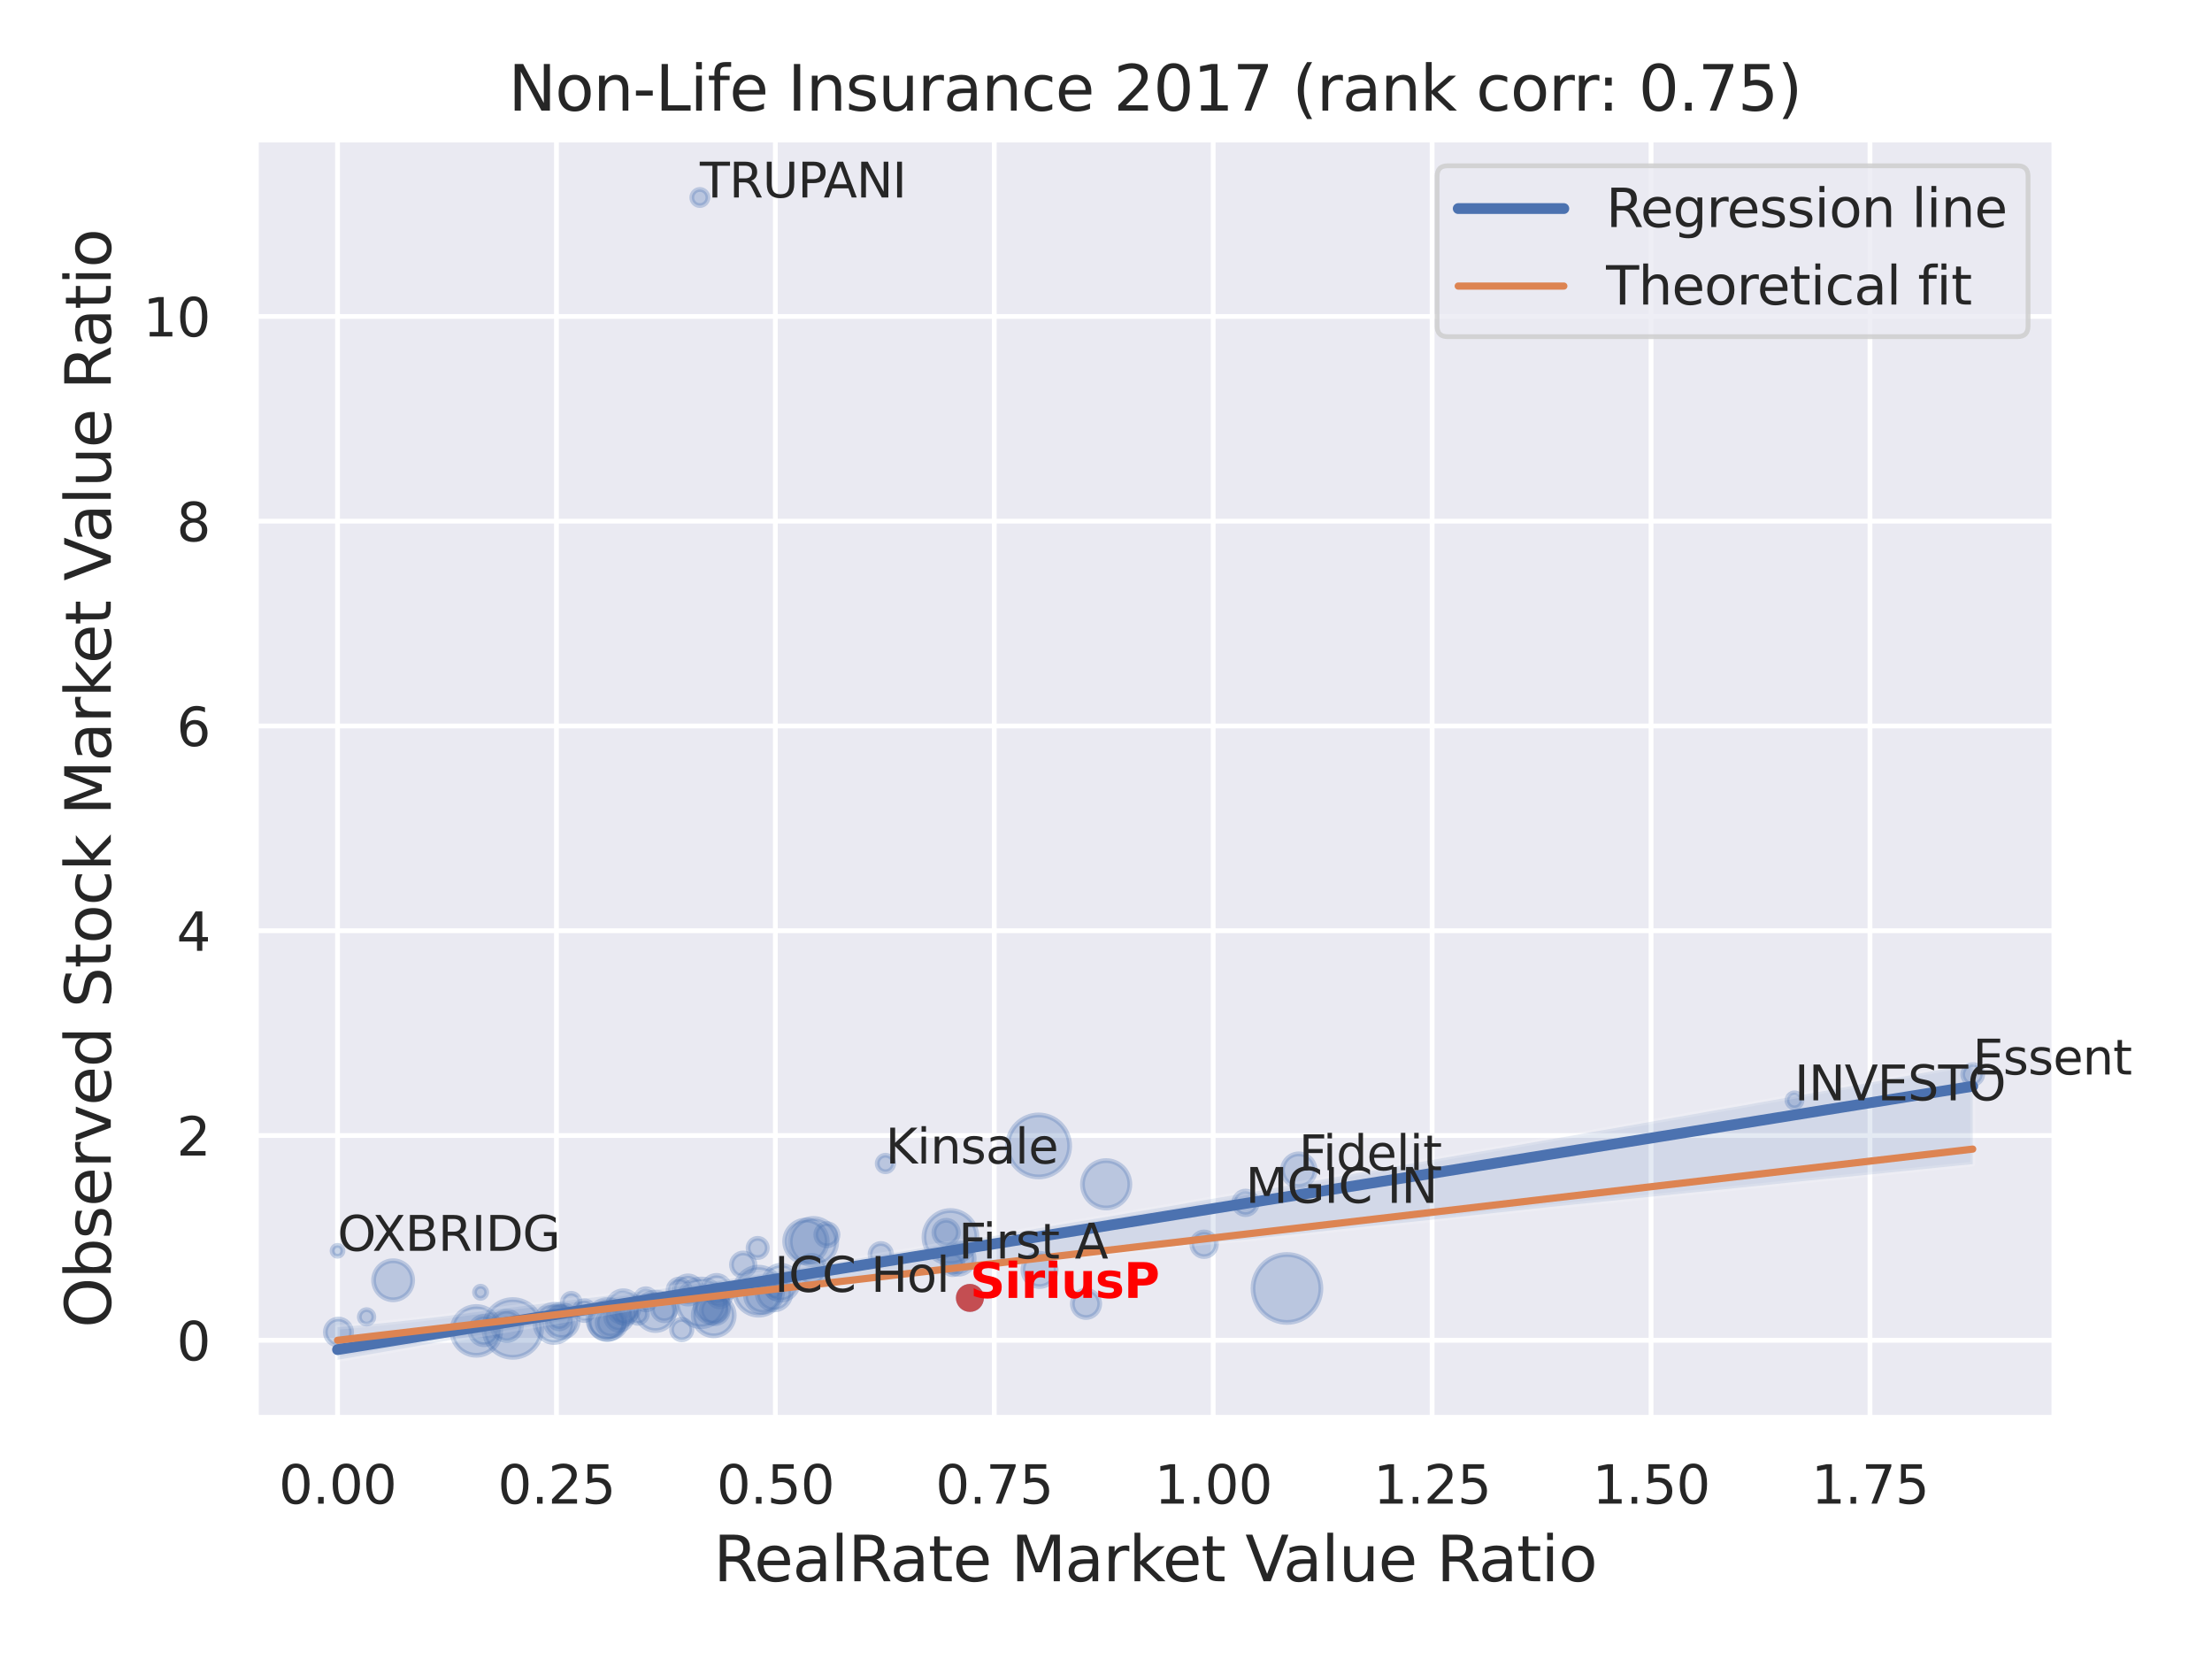 <?xml version="1.0" encoding="utf-8" standalone="no"?>
<!DOCTYPE svg PUBLIC "-//W3C//DTD SVG 1.1//EN"
  "http://www.w3.org/Graphics/SVG/1.1/DTD/svg11.dtd">
<svg xmlns:xlink="http://www.w3.org/1999/xlink" width="460.8pt" height="345.6pt" viewBox="0 0 460.8 345.6" xmlns="http://www.w3.org/2000/svg" version="1.1">
 <defs>
  <style type="text/css">*{stroke-linejoin: round; stroke-linecap: butt}</style>
 </defs>
 <g id="figure_1">
  <g id="patch_1">
   <path d="M 0 345.6 
L 460.8 345.6 
L 460.8 0 
L 0 0 
z
" style="fill: #ffffff"/>
  </g>
  <g id="axes_1">
   <g id="patch_2">
    <path d="M 53.28 295.38 
L 427.983 295.38 
L 427.983 29.04 
L 53.28 29.04 
z
" style="fill: #eaeaf2"/>
   </g>
   <g id="matplotlib.axis_1">
    <g id="xtick_1">
     <g id="line2d_1">
      <path d="M 70.312 295.38 
L 70.312 29.04 
" clip-path="url(#p88a05ccfe1)" style="fill: none; stroke: #ffffff; stroke-linecap: round"/>
     </g>
     <g id="text_1">
      <!-- 0.00 -->
      <g style="fill: #262626" transform="translate(58.066 313.238) scale(0.11 -0.11)">
       <defs>
        <path id="DejaVuSans-30" d="M 2034 4250 
Q 1547 4250 1301 3770 
Q 1056 3291 1056 2328 
Q 1056 1369 1301 889 
Q 1547 409 2034 409 
Q 2525 409 2770 889 
Q 3016 1369 3016 2328 
Q 3016 3291 2770 3770 
Q 2525 4250 2034 4250 
z
M 2034 4750 
Q 2819 4750 3233 4129 
Q 3647 3509 3647 2328 
Q 3647 1150 3233 529 
Q 2819 -91 2034 -91 
Q 1250 -91 836 529 
Q 422 1150 422 2328 
Q 422 3509 836 4129 
Q 1250 4750 2034 4750 
z
" transform="scale(0.016)"/>
        <path id="DejaVuSans-2e" d="M 684 794 
L 1344 794 
L 1344 0 
L 684 0 
L 684 794 
z
" transform="scale(0.016)"/>
       </defs>
       <use xlink:href="#DejaVuSans-30"/>
       <use xlink:href="#DejaVuSans-2e" x="63.623"/>
       <use xlink:href="#DejaVuSans-30" x="95.41"/>
       <use xlink:href="#DejaVuSans-30" x="159.033"/>
      </g>
     </g>
    </g>
    <g id="xtick_2">
     <g id="line2d_2">
      <path d="M 115.917 295.38 
L 115.917 29.04 
" clip-path="url(#p88a05ccfe1)" style="fill: none; stroke: #ffffff; stroke-linecap: round"/>
     </g>
     <g id="text_2">
      <!-- 0.25 -->
      <g style="fill: #262626" transform="translate(103.671 313.238) scale(0.11 -0.11)">
       <defs>
        <path id="DejaVuSans-32" d="M 1228 531 
L 3431 531 
L 3431 0 
L 469 0 
L 469 531 
Q 828 903 1448 1529 
Q 2069 2156 2228 2338 
Q 2531 2678 2651 2914 
Q 2772 3150 2772 3378 
Q 2772 3750 2511 3984 
Q 2250 4219 1831 4219 
Q 1534 4219 1204 4116 
Q 875 4013 500 3803 
L 500 4441 
Q 881 4594 1212 4672 
Q 1544 4750 1819 4750 
Q 2544 4750 2975 4387 
Q 3406 4025 3406 3419 
Q 3406 3131 3298 2873 
Q 3191 2616 2906 2266 
Q 2828 2175 2409 1742 
Q 1991 1309 1228 531 
z
" transform="scale(0.016)"/>
        <path id="DejaVuSans-35" d="M 691 4666 
L 3169 4666 
L 3169 4134 
L 1269 4134 
L 1269 2991 
Q 1406 3038 1543 3061 
Q 1681 3084 1819 3084 
Q 2600 3084 3056 2656 
Q 3513 2228 3513 1497 
Q 3513 744 3044 326 
Q 2575 -91 1722 -91 
Q 1428 -91 1123 -41 
Q 819 9 494 109 
L 494 744 
Q 775 591 1075 516 
Q 1375 441 1709 441 
Q 2250 441 2565 725 
Q 2881 1009 2881 1497 
Q 2881 1984 2565 2268 
Q 2250 2553 1709 2553 
Q 1456 2553 1204 2497 
Q 953 2441 691 2322 
L 691 4666 
z
" transform="scale(0.016)"/>
       </defs>
       <use xlink:href="#DejaVuSans-30"/>
       <use xlink:href="#DejaVuSans-2e" x="63.623"/>
       <use xlink:href="#DejaVuSans-32" x="95.41"/>
       <use xlink:href="#DejaVuSans-35" x="159.033"/>
      </g>
     </g>
    </g>
    <g id="xtick_3">
     <g id="line2d_3">
      <path d="M 161.521 295.38 
L 161.521 29.04 
" clip-path="url(#p88a05ccfe1)" style="fill: none; stroke: #ffffff; stroke-linecap: round"/>
     </g>
     <g id="text_3">
      <!-- 0.50 -->
      <g style="fill: #262626" transform="translate(149.275 313.238) scale(0.11 -0.11)">
       <use xlink:href="#DejaVuSans-30"/>
       <use xlink:href="#DejaVuSans-2e" x="63.623"/>
       <use xlink:href="#DejaVuSans-35" x="95.41"/>
       <use xlink:href="#DejaVuSans-30" x="159.033"/>
      </g>
     </g>
    </g>
    <g id="xtick_4">
     <g id="line2d_4">
      <path d="M 207.126 295.38 
L 207.126 29.04 
" clip-path="url(#p88a05ccfe1)" style="fill: none; stroke: #ffffff; stroke-linecap: round"/>
     </g>
     <g id="text_4">
      <!-- 0.75 -->
      <g style="fill: #262626" transform="translate(194.88 313.238) scale(0.11 -0.11)">
       <defs>
        <path id="DejaVuSans-37" d="M 525 4666 
L 3525 4666 
L 3525 4397 
L 1831 0 
L 1172 0 
L 2766 4134 
L 525 4134 
L 525 4666 
z
" transform="scale(0.016)"/>
       </defs>
       <use xlink:href="#DejaVuSans-30"/>
       <use xlink:href="#DejaVuSans-2e" x="63.623"/>
       <use xlink:href="#DejaVuSans-37" x="95.41"/>
       <use xlink:href="#DejaVuSans-35" x="159.033"/>
      </g>
     </g>
    </g>
    <g id="xtick_5">
     <g id="line2d_5">
      <path d="M 252.731 295.38 
L 252.731 29.04 
" clip-path="url(#p88a05ccfe1)" style="fill: none; stroke: #ffffff; stroke-linecap: round"/>
     </g>
     <g id="text_5">
      <!-- 1.00 -->
      <g style="fill: #262626" transform="translate(240.485 313.238) scale(0.11 -0.11)">
       <defs>
        <path id="DejaVuSans-31" d="M 794 531 
L 1825 531 
L 1825 4091 
L 703 3866 
L 703 4441 
L 1819 4666 
L 2450 4666 
L 2450 531 
L 3481 531 
L 3481 0 
L 794 0 
L 794 531 
z
" transform="scale(0.016)"/>
       </defs>
       <use xlink:href="#DejaVuSans-31"/>
       <use xlink:href="#DejaVuSans-2e" x="63.623"/>
       <use xlink:href="#DejaVuSans-30" x="95.41"/>
       <use xlink:href="#DejaVuSans-30" x="159.033"/>
      </g>
     </g>
    </g>
    <g id="xtick_6">
     <g id="line2d_6">
      <path d="M 298.335 295.38 
L 298.335 29.04 
" clip-path="url(#p88a05ccfe1)" style="fill: none; stroke: #ffffff; stroke-linecap: round"/>
     </g>
     <g id="text_6">
      <!-- 1.25 -->
      <g style="fill: #262626" transform="translate(286.089 313.238) scale(0.11 -0.11)">
       <use xlink:href="#DejaVuSans-31"/>
       <use xlink:href="#DejaVuSans-2e" x="63.623"/>
       <use xlink:href="#DejaVuSans-32" x="95.41"/>
       <use xlink:href="#DejaVuSans-35" x="159.033"/>
      </g>
     </g>
    </g>
    <g id="xtick_7">
     <g id="line2d_7">
      <path d="M 343.94 295.38 
L 343.94 29.04 
" clip-path="url(#p88a05ccfe1)" style="fill: none; stroke: #ffffff; stroke-linecap: round"/>
     </g>
     <g id="text_7">
      <!-- 1.50 -->
      <g style="fill: #262626" transform="translate(331.694 313.238) scale(0.11 -0.11)">
       <use xlink:href="#DejaVuSans-31"/>
       <use xlink:href="#DejaVuSans-2e" x="63.623"/>
       <use xlink:href="#DejaVuSans-35" x="95.41"/>
       <use xlink:href="#DejaVuSans-30" x="159.033"/>
      </g>
     </g>
    </g>
    <g id="xtick_8">
     <g id="line2d_8">
      <path d="M 389.545 295.38 
L 389.545 29.04 
" clip-path="url(#p88a05ccfe1)" style="fill: none; stroke: #ffffff; stroke-linecap: round"/>
     </g>
     <g id="text_8">
      <!-- 1.75 -->
      <g style="fill: #262626" transform="translate(377.299 313.238) scale(0.11 -0.11)">
       <use xlink:href="#DejaVuSans-31"/>
       <use xlink:href="#DejaVuSans-2e" x="63.623"/>
       <use xlink:href="#DejaVuSans-37" x="95.41"/>
       <use xlink:href="#DejaVuSans-35" x="159.033"/>
      </g>
     </g>
    </g>
    <g id="text_9">
     <!-- RealRate Market Value Ratio -->
     <g style="fill: #262626" transform="translate(148.645 329.404) scale(0.13 -0.13)">
      <defs>
       <path id="DejaVuSans-52" d="M 2841 2188 
Q 3044 2119 3236 1894 
Q 3428 1669 3622 1275 
L 4263 0 
L 3584 0 
L 2988 1197 
Q 2756 1666 2539 1819 
Q 2322 1972 1947 1972 
L 1259 1972 
L 1259 0 
L 628 0 
L 628 4666 
L 2053 4666 
Q 2853 4666 3247 4331 
Q 3641 3997 3641 3322 
Q 3641 2881 3436 2590 
Q 3231 2300 2841 2188 
z
M 1259 4147 
L 1259 2491 
L 2053 2491 
Q 2509 2491 2742 2702 
Q 2975 2913 2975 3322 
Q 2975 3731 2742 3939 
Q 2509 4147 2053 4147 
L 1259 4147 
z
" transform="scale(0.016)"/>
       <path id="DejaVuSans-65" d="M 3597 1894 
L 3597 1613 
L 953 1613 
Q 991 1019 1311 708 
Q 1631 397 2203 397 
Q 2534 397 2845 478 
Q 3156 559 3463 722 
L 3463 178 
Q 3153 47 2828 -22 
Q 2503 -91 2169 -91 
Q 1331 -91 842 396 
Q 353 884 353 1716 
Q 353 2575 817 3079 
Q 1281 3584 2069 3584 
Q 2775 3584 3186 3129 
Q 3597 2675 3597 1894 
z
M 3022 2063 
Q 3016 2534 2758 2815 
Q 2500 3097 2075 3097 
Q 1594 3097 1305 2825 
Q 1016 2553 972 2059 
L 3022 2063 
z
" transform="scale(0.016)"/>
       <path id="DejaVuSans-61" d="M 2194 1759 
Q 1497 1759 1228 1600 
Q 959 1441 959 1056 
Q 959 750 1161 570 
Q 1363 391 1709 391 
Q 2188 391 2477 730 
Q 2766 1069 2766 1631 
L 2766 1759 
L 2194 1759 
z
M 3341 1997 
L 3341 0 
L 2766 0 
L 2766 531 
Q 2569 213 2275 61 
Q 1981 -91 1556 -91 
Q 1019 -91 701 211 
Q 384 513 384 1019 
Q 384 1609 779 1909 
Q 1175 2209 1959 2209 
L 2766 2209 
L 2766 2266 
Q 2766 2663 2505 2880 
Q 2244 3097 1772 3097 
Q 1472 3097 1187 3025 
Q 903 2953 641 2809 
L 641 3341 
Q 956 3463 1253 3523 
Q 1550 3584 1831 3584 
Q 2591 3584 2966 3190 
Q 3341 2797 3341 1997 
z
" transform="scale(0.016)"/>
       <path id="DejaVuSans-6c" d="M 603 4863 
L 1178 4863 
L 1178 0 
L 603 0 
L 603 4863 
z
" transform="scale(0.016)"/>
       <path id="DejaVuSans-74" d="M 1172 4494 
L 1172 3500 
L 2356 3500 
L 2356 3053 
L 1172 3053 
L 1172 1153 
Q 1172 725 1289 603 
Q 1406 481 1766 481 
L 2356 481 
L 2356 0 
L 1766 0 
Q 1100 0 847 248 
Q 594 497 594 1153 
L 594 3053 
L 172 3053 
L 172 3500 
L 594 3500 
L 594 4494 
L 1172 4494 
z
" transform="scale(0.016)"/>
       <path id="DejaVuSans-20" transform="scale(0.016)"/>
       <path id="DejaVuSans-4d" d="M 628 4666 
L 1569 4666 
L 2759 1491 
L 3956 4666 
L 4897 4666 
L 4897 0 
L 4281 0 
L 4281 4097 
L 3078 897 
L 2444 897 
L 1241 4097 
L 1241 0 
L 628 0 
L 628 4666 
z
" transform="scale(0.016)"/>
       <path id="DejaVuSans-72" d="M 2631 2963 
Q 2534 3019 2420 3045 
Q 2306 3072 2169 3072 
Q 1681 3072 1420 2755 
Q 1159 2438 1159 1844 
L 1159 0 
L 581 0 
L 581 3500 
L 1159 3500 
L 1159 2956 
Q 1341 3275 1631 3429 
Q 1922 3584 2338 3584 
Q 2397 3584 2469 3576 
Q 2541 3569 2628 3553 
L 2631 2963 
z
" transform="scale(0.016)"/>
       <path id="DejaVuSans-6b" d="M 581 4863 
L 1159 4863 
L 1159 1991 
L 2875 3500 
L 3609 3500 
L 1753 1863 
L 3688 0 
L 2938 0 
L 1159 1709 
L 1159 0 
L 581 0 
L 581 4863 
z
" transform="scale(0.016)"/>
       <path id="DejaVuSans-56" d="M 1831 0 
L 50 4666 
L 709 4666 
L 2188 738 
L 3669 4666 
L 4325 4666 
L 2547 0 
L 1831 0 
z
" transform="scale(0.016)"/>
       <path id="DejaVuSans-75" d="M 544 1381 
L 544 3500 
L 1119 3500 
L 1119 1403 
Q 1119 906 1312 657 
Q 1506 409 1894 409 
Q 2359 409 2629 706 
Q 2900 1003 2900 1516 
L 2900 3500 
L 3475 3500 
L 3475 0 
L 2900 0 
L 2900 538 
Q 2691 219 2414 64 
Q 2138 -91 1772 -91 
Q 1169 -91 856 284 
Q 544 659 544 1381 
z
M 1991 3584 
L 1991 3584 
z
" transform="scale(0.016)"/>
       <path id="DejaVuSans-69" d="M 603 3500 
L 1178 3500 
L 1178 0 
L 603 0 
L 603 3500 
z
M 603 4863 
L 1178 4863 
L 1178 4134 
L 603 4134 
L 603 4863 
z
" transform="scale(0.016)"/>
       <path id="DejaVuSans-6f" d="M 1959 3097 
Q 1497 3097 1228 2736 
Q 959 2375 959 1747 
Q 959 1119 1226 758 
Q 1494 397 1959 397 
Q 2419 397 2687 759 
Q 2956 1122 2956 1747 
Q 2956 2369 2687 2733 
Q 2419 3097 1959 3097 
z
M 1959 3584 
Q 2709 3584 3137 3096 
Q 3566 2609 3566 1747 
Q 3566 888 3137 398 
Q 2709 -91 1959 -91 
Q 1206 -91 779 398 
Q 353 888 353 1747 
Q 353 2609 779 3096 
Q 1206 3584 1959 3584 
z
" transform="scale(0.016)"/>
      </defs>
      <use xlink:href="#DejaVuSans-52"/>
      <use xlink:href="#DejaVuSans-65" x="64.982"/>
      <use xlink:href="#DejaVuSans-61" x="126.506"/>
      <use xlink:href="#DejaVuSans-6c" x="187.785"/>
      <use xlink:href="#DejaVuSans-52" x="215.568"/>
      <use xlink:href="#DejaVuSans-61" x="282.801"/>
      <use xlink:href="#DejaVuSans-74" x="344.08"/>
      <use xlink:href="#DejaVuSans-65" x="383.289"/>
      <use xlink:href="#DejaVuSans-20" x="444.812"/>
      <use xlink:href="#DejaVuSans-4d" x="476.6"/>
      <use xlink:href="#DejaVuSans-61" x="562.879"/>
      <use xlink:href="#DejaVuSans-72" x="624.158"/>
      <use xlink:href="#DejaVuSans-6b" x="665.271"/>
      <use xlink:href="#DejaVuSans-65" x="719.557"/>
      <use xlink:href="#DejaVuSans-74" x="781.08"/>
      <use xlink:href="#DejaVuSans-20" x="820.289"/>
      <use xlink:href="#DejaVuSans-56" x="852.076"/>
      <use xlink:href="#DejaVuSans-61" x="912.734"/>
      <use xlink:href="#DejaVuSans-6c" x="974.014"/>
      <use xlink:href="#DejaVuSans-75" x="1001.797"/>
      <use xlink:href="#DejaVuSans-65" x="1065.176"/>
      <use xlink:href="#DejaVuSans-20" x="1126.699"/>
      <use xlink:href="#DejaVuSans-52" x="1158.486"/>
      <use xlink:href="#DejaVuSans-61" x="1225.719"/>
      <use xlink:href="#DejaVuSans-74" x="1286.998"/>
      <use xlink:href="#DejaVuSans-69" x="1326.207"/>
      <use xlink:href="#DejaVuSans-6f" x="1353.99"/>
     </g>
    </g>
   </g>
   <g id="matplotlib.axis_2">
    <g id="ytick_1">
     <g id="line2d_9">
      <path d="M 53.28 279.206 
L 427.983 279.206 
" clip-path="url(#p88a05ccfe1)" style="fill: none; stroke: #ffffff; stroke-linecap: round"/>
     </g>
     <g id="text_10">
      <!-- 0 -->
      <g style="fill: #262626" transform="translate(36.781 283.385) scale(0.11 -0.11)">
       <use xlink:href="#DejaVuSans-30"/>
      </g>
     </g>
    </g>
    <g id="ytick_2">
     <g id="line2d_10">
      <path d="M 53.28 236.548 
L 427.983 236.548 
" clip-path="url(#p88a05ccfe1)" style="fill: none; stroke: #ffffff; stroke-linecap: round"/>
     </g>
     <g id="text_11">
      <!-- 2 -->
      <g style="fill: #262626" transform="translate(36.781 240.727) scale(0.11 -0.11)">
       <use xlink:href="#DejaVuSans-32"/>
      </g>
     </g>
    </g>
    <g id="ytick_3">
     <g id="line2d_11">
      <path d="M 53.28 193.89 
L 427.983 193.89 
" clip-path="url(#p88a05ccfe1)" style="fill: none; stroke: #ffffff; stroke-linecap: round"/>
     </g>
     <g id="text_12">
      <!-- 4 -->
      <g style="fill: #262626" transform="translate(36.781 198.069) scale(0.11 -0.11)">
       <defs>
        <path id="DejaVuSans-34" d="M 2419 4116 
L 825 1625 
L 2419 1625 
L 2419 4116 
z
M 2253 4666 
L 3047 4666 
L 3047 1625 
L 3713 1625 
L 3713 1100 
L 3047 1100 
L 3047 0 
L 2419 0 
L 2419 1100 
L 313 1100 
L 313 1709 
L 2253 4666 
z
" transform="scale(0.016)"/>
       </defs>
       <use xlink:href="#DejaVuSans-34"/>
      </g>
     </g>
    </g>
    <g id="ytick_4">
     <g id="line2d_12">
      <path d="M 53.28 151.232 
L 427.983 151.232 
" clip-path="url(#p88a05ccfe1)" style="fill: none; stroke: #ffffff; stroke-linecap: round"/>
     </g>
     <g id="text_13">
      <!-- 6 -->
      <g style="fill: #262626" transform="translate(36.781 155.411) scale(0.11 -0.11)">
       <defs>
        <path id="DejaVuSans-36" d="M 2113 2584 
Q 1688 2584 1439 2293 
Q 1191 2003 1191 1497 
Q 1191 994 1439 701 
Q 1688 409 2113 409 
Q 2538 409 2786 701 
Q 3034 994 3034 1497 
Q 3034 2003 2786 2293 
Q 2538 2584 2113 2584 
z
M 3366 4563 
L 3366 3988 
Q 3128 4100 2886 4159 
Q 2644 4219 2406 4219 
Q 1781 4219 1451 3797 
Q 1122 3375 1075 2522 
Q 1259 2794 1537 2939 
Q 1816 3084 2150 3084 
Q 2853 3084 3261 2657 
Q 3669 2231 3669 1497 
Q 3669 778 3244 343 
Q 2819 -91 2113 -91 
Q 1303 -91 875 529 
Q 447 1150 447 2328 
Q 447 3434 972 4092 
Q 1497 4750 2381 4750 
Q 2619 4750 2861 4703 
Q 3103 4656 3366 4563 
z
" transform="scale(0.016)"/>
       </defs>
       <use xlink:href="#DejaVuSans-36"/>
      </g>
     </g>
    </g>
    <g id="ytick_5">
     <g id="line2d_13">
      <path d="M 53.28 108.574 
L 427.983 108.574 
" clip-path="url(#p88a05ccfe1)" style="fill: none; stroke: #ffffff; stroke-linecap: round"/>
     </g>
     <g id="text_14">
      <!-- 8 -->
      <g style="fill: #262626" transform="translate(36.781 112.753) scale(0.11 -0.11)">
       <defs>
        <path id="DejaVuSans-38" d="M 2034 2216 
Q 1584 2216 1326 1975 
Q 1069 1734 1069 1313 
Q 1069 891 1326 650 
Q 1584 409 2034 409 
Q 2484 409 2743 651 
Q 3003 894 3003 1313 
Q 3003 1734 2745 1975 
Q 2488 2216 2034 2216 
z
M 1403 2484 
Q 997 2584 770 2862 
Q 544 3141 544 3541 
Q 544 4100 942 4425 
Q 1341 4750 2034 4750 
Q 2731 4750 3128 4425 
Q 3525 4100 3525 3541 
Q 3525 3141 3298 2862 
Q 3072 2584 2669 2484 
Q 3125 2378 3379 2068 
Q 3634 1759 3634 1313 
Q 3634 634 3220 271 
Q 2806 -91 2034 -91 
Q 1263 -91 848 271 
Q 434 634 434 1313 
Q 434 1759 690 2068 
Q 947 2378 1403 2484 
z
M 1172 3481 
Q 1172 3119 1398 2916 
Q 1625 2713 2034 2713 
Q 2441 2713 2670 2916 
Q 2900 3119 2900 3481 
Q 2900 3844 2670 4047 
Q 2441 4250 2034 4250 
Q 1625 4250 1398 4047 
Q 1172 3844 1172 3481 
z
" transform="scale(0.016)"/>
       </defs>
       <use xlink:href="#DejaVuSans-38"/>
      </g>
     </g>
    </g>
    <g id="ytick_6">
     <g id="line2d_14">
      <path d="M 53.28 65.916 
L 427.983 65.916 
" clip-path="url(#p88a05ccfe1)" style="fill: none; stroke: #ffffff; stroke-linecap: round"/>
     </g>
     <g id="text_15">
      <!-- 10 -->
      <g style="fill: #262626" transform="translate(29.782 70.095) scale(0.11 -0.11)">
       <use xlink:href="#DejaVuSans-31"/>
       <use xlink:href="#DejaVuSans-30" x="63.623"/>
      </g>
     </g>
    </g>
    <g id="text_16">
     <!-- Observed Stock Market Value Ratio -->
     <g style="fill: #262626" transform="translate(23.079 276.612) rotate(-90) scale(0.13 -0.13)">
      <defs>
       <path id="DejaVuSans-4f" d="M 2522 4238 
Q 1834 4238 1429 3725 
Q 1025 3213 1025 2328 
Q 1025 1447 1429 934 
Q 1834 422 2522 422 
Q 3209 422 3611 934 
Q 4013 1447 4013 2328 
Q 4013 3213 3611 3725 
Q 3209 4238 2522 4238 
z
M 2522 4750 
Q 3503 4750 4090 4092 
Q 4678 3434 4678 2328 
Q 4678 1225 4090 567 
Q 3503 -91 2522 -91 
Q 1538 -91 948 565 
Q 359 1222 359 2328 
Q 359 3434 948 4092 
Q 1538 4750 2522 4750 
z
" transform="scale(0.016)"/>
       <path id="DejaVuSans-62" d="M 3116 1747 
Q 3116 2381 2855 2742 
Q 2594 3103 2138 3103 
Q 1681 3103 1420 2742 
Q 1159 2381 1159 1747 
Q 1159 1113 1420 752 
Q 1681 391 2138 391 
Q 2594 391 2855 752 
Q 3116 1113 3116 1747 
z
M 1159 2969 
Q 1341 3281 1617 3432 
Q 1894 3584 2278 3584 
Q 2916 3584 3314 3078 
Q 3713 2572 3713 1747 
Q 3713 922 3314 415 
Q 2916 -91 2278 -91 
Q 1894 -91 1617 61 
Q 1341 213 1159 525 
L 1159 0 
L 581 0 
L 581 4863 
L 1159 4863 
L 1159 2969 
z
" transform="scale(0.016)"/>
       <path id="DejaVuSans-73" d="M 2834 3397 
L 2834 2853 
Q 2591 2978 2328 3040 
Q 2066 3103 1784 3103 
Q 1356 3103 1142 2972 
Q 928 2841 928 2578 
Q 928 2378 1081 2264 
Q 1234 2150 1697 2047 
L 1894 2003 
Q 2506 1872 2764 1633 
Q 3022 1394 3022 966 
Q 3022 478 2636 193 
Q 2250 -91 1575 -91 
Q 1294 -91 989 -36 
Q 684 19 347 128 
L 347 722 
Q 666 556 975 473 
Q 1284 391 1588 391 
Q 1994 391 2212 530 
Q 2431 669 2431 922 
Q 2431 1156 2273 1281 
Q 2116 1406 1581 1522 
L 1381 1569 
Q 847 1681 609 1914 
Q 372 2147 372 2553 
Q 372 3047 722 3315 
Q 1072 3584 1716 3584 
Q 2034 3584 2315 3537 
Q 2597 3491 2834 3397 
z
" transform="scale(0.016)"/>
       <path id="DejaVuSans-76" d="M 191 3500 
L 800 3500 
L 1894 563 
L 2988 3500 
L 3597 3500 
L 2284 0 
L 1503 0 
L 191 3500 
z
" transform="scale(0.016)"/>
       <path id="DejaVuSans-64" d="M 2906 2969 
L 2906 4863 
L 3481 4863 
L 3481 0 
L 2906 0 
L 2906 525 
Q 2725 213 2448 61 
Q 2172 -91 1784 -91 
Q 1150 -91 751 415 
Q 353 922 353 1747 
Q 353 2572 751 3078 
Q 1150 3584 1784 3584 
Q 2172 3584 2448 3432 
Q 2725 3281 2906 2969 
z
M 947 1747 
Q 947 1113 1208 752 
Q 1469 391 1925 391 
Q 2381 391 2643 752 
Q 2906 1113 2906 1747 
Q 2906 2381 2643 2742 
Q 2381 3103 1925 3103 
Q 1469 3103 1208 2742 
Q 947 2381 947 1747 
z
" transform="scale(0.016)"/>
       <path id="DejaVuSans-53" d="M 3425 4513 
L 3425 3897 
Q 3066 4069 2747 4153 
Q 2428 4238 2131 4238 
Q 1616 4238 1336 4038 
Q 1056 3838 1056 3469 
Q 1056 3159 1242 3001 
Q 1428 2844 1947 2747 
L 2328 2669 
Q 3034 2534 3370 2195 
Q 3706 1856 3706 1288 
Q 3706 609 3251 259 
Q 2797 -91 1919 -91 
Q 1588 -91 1214 -16 
Q 841 59 441 206 
L 441 856 
Q 825 641 1194 531 
Q 1563 422 1919 422 
Q 2459 422 2753 634 
Q 3047 847 3047 1241 
Q 3047 1584 2836 1778 
Q 2625 1972 2144 2069 
L 1759 2144 
Q 1053 2284 737 2584 
Q 422 2884 422 3419 
Q 422 4038 858 4394 
Q 1294 4750 2059 4750 
Q 2388 4750 2728 4690 
Q 3069 4631 3425 4513 
z
" transform="scale(0.016)"/>
       <path id="DejaVuSans-63" d="M 3122 3366 
L 3122 2828 
Q 2878 2963 2633 3030 
Q 2388 3097 2138 3097 
Q 1578 3097 1268 2742 
Q 959 2388 959 1747 
Q 959 1106 1268 751 
Q 1578 397 2138 397 
Q 2388 397 2633 464 
Q 2878 531 3122 666 
L 3122 134 
Q 2881 22 2623 -34 
Q 2366 -91 2075 -91 
Q 1284 -91 818 406 
Q 353 903 353 1747 
Q 353 2603 823 3093 
Q 1294 3584 2113 3584 
Q 2378 3584 2631 3529 
Q 2884 3475 3122 3366 
z
" transform="scale(0.016)"/>
      </defs>
      <use xlink:href="#DejaVuSans-4f"/>
      <use xlink:href="#DejaVuSans-62" x="78.711"/>
      <use xlink:href="#DejaVuSans-73" x="142.188"/>
      <use xlink:href="#DejaVuSans-65" x="194.287"/>
      <use xlink:href="#DejaVuSans-72" x="255.811"/>
      <use xlink:href="#DejaVuSans-76" x="296.924"/>
      <use xlink:href="#DejaVuSans-65" x="356.104"/>
      <use xlink:href="#DejaVuSans-64" x="417.627"/>
      <use xlink:href="#DejaVuSans-20" x="481.104"/>
      <use xlink:href="#DejaVuSans-53" x="512.891"/>
      <use xlink:href="#DejaVuSans-74" x="576.367"/>
      <use xlink:href="#DejaVuSans-6f" x="615.576"/>
      <use xlink:href="#DejaVuSans-63" x="676.758"/>
      <use xlink:href="#DejaVuSans-6b" x="731.738"/>
      <use xlink:href="#DejaVuSans-20" x="789.648"/>
      <use xlink:href="#DejaVuSans-4d" x="821.436"/>
      <use xlink:href="#DejaVuSans-61" x="907.715"/>
      <use xlink:href="#DejaVuSans-72" x="968.994"/>
      <use xlink:href="#DejaVuSans-6b" x="1010.107"/>
      <use xlink:href="#DejaVuSans-65" x="1064.393"/>
      <use xlink:href="#DejaVuSans-74" x="1125.916"/>
      <use xlink:href="#DejaVuSans-20" x="1165.125"/>
      <use xlink:href="#DejaVuSans-56" x="1196.912"/>
      <use xlink:href="#DejaVuSans-61" x="1257.57"/>
      <use xlink:href="#DejaVuSans-6c" x="1318.85"/>
      <use xlink:href="#DejaVuSans-75" x="1346.633"/>
      <use xlink:href="#DejaVuSans-65" x="1410.012"/>
      <use xlink:href="#DejaVuSans-20" x="1471.535"/>
      <use xlink:href="#DejaVuSans-52" x="1503.322"/>
      <use xlink:href="#DejaVuSans-61" x="1570.555"/>
      <use xlink:href="#DejaVuSans-74" x="1631.834"/>
      <use xlink:href="#DejaVuSans-69" x="1671.043"/>
      <use xlink:href="#DejaVuSans-6f" x="1698.826"/>
     </g>
    </g>
   </g>
   <g id="PathCollection_1">
    <path d="M 106.818 282.758 
C 108.413 282.758 109.943 282.124 111.071 280.996 
C 112.199 279.868 112.833 278.338 112.833 276.742 
C 112.833 275.147 112.199 273.617 111.071 272.489 
C 109.943 271.36 108.413 270.727 106.818 270.727 
C 105.222 270.727 103.692 271.36 102.564 272.489 
C 101.436 273.617 100.802 275.147 100.802 276.742 
C 100.802 278.338 101.436 279.868 102.564 280.996 
C 103.692 282.124 105.222 282.758 106.818 282.758 
z
" clip-path="url(#p88a05ccfe1)" style="fill: #4c72b0; fill-opacity: 0.3; stroke: #4c72b0; stroke-opacity: 0.3"/>
    <path d="M 126.605 278.977 
C 127.702 278.977 128.754 278.541 129.529 277.766 
C 130.305 276.99 130.741 275.939 130.741 274.842 
C 130.741 273.745 130.305 272.694 129.529 271.918 
C 128.754 271.143 127.702 270.707 126.605 270.707 
C 125.509 270.707 124.457 271.143 123.682 271.918 
C 122.906 272.694 122.47 273.745 122.47 274.842 
C 122.47 275.939 122.906 276.99 123.682 277.766 
C 124.457 278.541 125.509 278.977 126.605 278.977 
z
" clip-path="url(#p88a05ccfe1)" style="fill: #4c72b0; fill-opacity: 0.3; stroke: #4c72b0; stroke-opacity: 0.3"/>
    <path d="M 216.549 268.002 
C 217.465 268.002 218.344 267.638 218.992 266.99 
C 219.64 266.342 220.004 265.463 220.004 264.546 
C 220.004 263.63 219.64 262.751 218.992 262.103 
C 218.344 261.455 217.465 261.091 216.549 261.091 
C 215.632 261.091 214.753 261.455 214.105 262.103 
C 213.457 262.751 213.093 263.63 213.093 264.546 
C 213.093 265.463 213.457 266.342 214.105 266.99 
C 214.753 267.638 215.632 268.002 216.549 268.002 
z
" clip-path="url(#p88a05ccfe1)" style="fill: #4c72b0; fill-opacity: 0.3; stroke: #4c72b0; stroke-opacity: 0.3"/>
    <path d="M 136.545 277.172 
C 137.606 277.172 138.624 276.751 139.374 276 
C 140.125 275.25 140.546 274.232 140.546 273.171 
C 140.546 272.11 140.125 271.092 139.374 270.341 
C 138.624 269.591 137.606 269.169 136.545 269.169 
C 135.484 269.169 134.466 269.591 133.715 270.341 
C 132.965 271.092 132.543 272.11 132.543 273.171 
C 132.543 274.232 132.965 275.25 133.715 276 
C 134.466 276.751 135.484 277.172 136.545 277.172 
z
" clip-path="url(#p88a05ccfe1)" style="fill: #4c72b0; fill-opacity: 0.3; stroke: #4c72b0; stroke-opacity: 0.3"/>
    <path d="M 230.433 251.639 
C 231.741 251.639 232.996 251.12 233.921 250.195 
C 234.846 249.269 235.366 248.015 235.366 246.706 
C 235.366 245.398 234.846 244.143 233.921 243.218 
C 232.996 242.293 231.741 241.774 230.433 241.774 
C 229.124 241.774 227.87 242.293 226.945 243.218 
C 226.019 244.143 225.5 245.398 225.5 246.706 
C 225.5 248.015 226.019 249.269 226.945 250.195 
C 227.87 251.12 229.124 251.639 230.433 251.639 
z
" clip-path="url(#p88a05ccfe1)" style="fill: #4c72b0; fill-opacity: 0.3; stroke: #4c72b0; stroke-opacity: 0.3"/>
    <path d="M 148.687 278.275 
C 149.818 278.275 150.902 277.825 151.702 277.026 
C 152.501 276.226 152.951 275.142 152.951 274.011 
C 152.951 272.88 152.501 271.796 151.702 270.996 
C 150.902 270.197 149.818 269.747 148.687 269.747 
C 147.556 269.747 146.472 270.197 145.672 270.996 
C 144.873 271.796 144.423 272.88 144.423 274.011 
C 144.423 275.142 144.873 276.226 145.672 277.026 
C 146.472 277.825 147.556 278.275 148.687 278.275 
z
" clip-path="url(#p88a05ccfe1)" style="fill: #4c72b0; fill-opacity: 0.3; stroke: #4c72b0; stroke-opacity: 0.3"/>
    <path d="M 169.093 267.378 
C 169.87 267.378 170.616 267.069 171.166 266.519 
C 171.715 265.969 172.024 265.224 172.024 264.446 
C 172.024 263.669 171.715 262.923 171.166 262.374 
C 170.616 261.824 169.87 261.515 169.093 261.515 
C 168.315 261.515 167.57 261.824 167.02 262.374 
C 166.47 262.923 166.161 263.669 166.161 264.446 
C 166.161 265.224 166.47 265.969 167.02 266.519 
C 167.57 267.069 168.315 267.378 169.093 267.378 
z
" clip-path="url(#p88a05ccfe1)" style="fill: #4c72b0; fill-opacity: 0.3; stroke: #4c72b0; stroke-opacity: 0.3"/>
    <path d="M 148.282 275.581 
C 149.199 275.581 150.078 275.217 150.726 274.569 
C 151.374 273.921 151.738 273.041 151.738 272.125 
C 151.738 271.208 151.374 270.329 150.726 269.681 
C 150.078 269.033 149.199 268.669 148.282 268.669 
C 147.365 268.669 146.486 269.033 145.838 269.681 
C 145.19 270.329 144.826 271.208 144.826 272.125 
C 144.826 273.041 145.19 273.921 145.838 274.569 
C 146.486 275.217 147.365 275.581 148.282 275.581 
z
" clip-path="url(#p88a05ccfe1)" style="fill: #4c72b0; fill-opacity: 0.3; stroke: #4c72b0; stroke-opacity: 0.3"/>
    <path d="M 167.893 263.018 
C 169.068 263.018 170.196 262.551 171.027 261.72 
C 171.858 260.889 172.325 259.761 172.325 258.586 
C 172.325 257.411 171.858 256.284 171.027 255.453 
C 170.196 254.622 169.068 254.155 167.893 254.155 
C 166.718 254.155 165.591 254.622 164.76 255.453 
C 163.929 256.284 163.462 257.411 163.462 258.586 
C 163.462 259.761 163.929 260.889 164.76 261.72 
C 165.591 262.551 166.718 263.018 167.893 263.018 
z
" clip-path="url(#p88a05ccfe1)" style="fill: #4c72b0; fill-opacity: 0.3; stroke: #4c72b0; stroke-opacity: 0.3"/>
    <path d="M 172.259 259.537 
C 172.874 259.537 173.465 259.292 173.901 258.857 
C 174.336 258.421 174.581 257.83 174.581 257.214 
C 174.581 256.599 174.336 256.008 173.901 255.572 
C 173.465 255.137 172.874 254.892 172.259 254.892 
C 171.643 254.892 171.052 255.137 170.616 255.572 
C 170.181 256.008 169.936 256.599 169.936 257.214 
C 169.936 257.83 170.181 258.421 170.616 258.857 
C 171.052 259.292 171.643 259.537 172.259 259.537 
z
" clip-path="url(#p88a05ccfe1)" style="fill: #4c72b0; fill-opacity: 0.3; stroke: #4c72b0; stroke-opacity: 0.3"/>
    <path d="M 250.83 261.769 
C 251.511 261.769 252.164 261.498 252.646 261.017 
C 253.127 260.535 253.398 259.882 253.398 259.201 
C 253.398 258.521 253.127 257.868 252.646 257.386 
C 252.164 256.905 251.511 256.634 250.83 256.634 
C 250.15 256.634 249.496 256.905 249.015 257.386 
C 248.534 257.868 248.263 258.521 248.263 259.201 
C 248.263 259.882 248.534 260.535 249.015 261.017 
C 249.496 261.498 250.15 261.769 250.83 261.769 
z
" clip-path="url(#p88a05ccfe1)" style="fill: #4c72b0; fill-opacity: 0.3; stroke: #4c72b0; stroke-opacity: 0.3"/>
    <path d="M 100.116 270.467 
C 100.451 270.467 100.772 270.334 101.009 270.097 
C 101.246 269.86 101.379 269.539 101.379 269.204 
C 101.379 268.869 101.246 268.548 101.009 268.311 
C 100.772 268.074 100.451 267.941 100.116 267.941 
C 99.781 267.941 99.46 268.074 99.223 268.311 
C 98.986 268.548 98.853 268.869 98.853 269.204 
C 98.853 269.539 98.986 269.86 99.223 270.097 
C 99.46 270.334 99.781 270.467 100.116 270.467 
z
" clip-path="url(#p88a05ccfe1)" style="fill: #4c72b0; fill-opacity: 0.3; stroke: #4c72b0; stroke-opacity: 0.3"/>
    <path d="M 138.385 275.142 
C 139.043 275.142 139.675 274.88 140.14 274.415 
C 140.606 273.949 140.867 273.318 140.867 272.66 
C 140.867 272.002 140.606 271.37 140.14 270.905 
C 139.675 270.439 139.043 270.178 138.385 270.178 
C 137.727 270.178 137.095 270.439 136.63 270.905 
C 136.164 271.37 135.903 272.002 135.903 272.66 
C 135.903 273.318 136.164 273.949 136.63 274.415 
C 137.095 274.88 137.727 275.142 138.385 275.142 
z
" clip-path="url(#p88a05ccfe1)" style="fill: #4c72b0; fill-opacity: 0.3; stroke: #4c72b0; stroke-opacity: 0.3"/>
    <path d="M 149.267 271.427 
C 150.028 271.427 150.758 271.125 151.296 270.586 
C 151.834 270.048 152.136 269.318 152.136 268.557 
C 152.136 267.796 151.834 267.066 151.296 266.528 
C 150.758 265.99 150.028 265.687 149.267 265.687 
C 148.506 265.687 147.776 265.99 147.237 266.528 
C 146.699 267.066 146.397 267.796 146.397 268.557 
C 146.397 269.318 146.699 270.048 147.237 270.586 
C 147.776 271.125 148.506 271.427 149.267 271.427 
z
" clip-path="url(#p88a05ccfe1)" style="fill: #4c72b0; fill-opacity: 0.3; stroke: #4c72b0; stroke-opacity: 0.3"/>
    <path d="M 373.821 230.788 
C 374.236 230.788 374.635 230.623 374.929 230.329 
C 375.223 230.035 375.388 229.637 375.388 229.221 
C 375.388 228.805 375.223 228.407 374.929 228.113 
C 374.635 227.819 374.236 227.654 373.821 227.654 
C 373.405 227.654 373.006 227.819 372.712 228.113 
C 372.419 228.407 372.253 228.805 372.253 229.221 
C 372.253 229.637 372.419 230.035 372.712 230.329 
C 373.006 230.623 373.405 230.788 373.821 230.788 
z
" clip-path="url(#p88a05ccfe1)" style="fill: #4c72b0; fill-opacity: 0.3; stroke: #4c72b0; stroke-opacity: 0.3"/>
    <path d="M 216.366 245.177 
C 218.079 245.177 219.721 244.497 220.932 243.286 
C 222.143 242.075 222.824 240.432 222.824 238.72 
C 222.824 237.007 222.143 235.364 220.932 234.154 
C 219.721 232.943 218.079 232.262 216.366 232.262 
C 214.653 232.262 213.011 232.943 211.8 234.154 
C 210.589 235.364 209.908 237.007 209.908 238.72 
C 209.908 240.432 210.589 242.075 211.8 243.286 
C 213.011 244.497 214.653 245.177 216.366 245.177 
z
" clip-path="url(#p88a05ccfe1)" style="fill: #4c72b0; fill-opacity: 0.3; stroke: #4c72b0; stroke-opacity: 0.3"/>
    <path d="M 130.284 275.835 
C 130.873 275.835 131.438 275.601 131.855 275.184 
C 132.272 274.767 132.506 274.202 132.506 273.613 
C 132.506 273.023 132.272 272.458 131.855 272.041 
C 131.438 271.625 130.873 271.391 130.284 271.391 
C 129.694 271.391 129.129 271.625 128.712 272.041 
C 128.295 272.458 128.061 273.023 128.061 273.613 
C 128.061 274.202 128.295 274.767 128.712 275.184 
C 129.129 275.601 129.694 275.835 130.284 275.835 
z
" clip-path="url(#p88a05ccfe1)" style="fill: #4c72b0; fill-opacity: 0.3; stroke: #4c72b0; stroke-opacity: 0.3"/>
    <path d="M 70.511 280.248 
C 71.236 280.248 71.932 279.96 72.445 279.447 
C 72.958 278.934 73.246 278.239 73.246 277.513 
C 73.246 276.788 72.958 276.093 72.445 275.58 
C 71.932 275.067 71.236 274.779 70.511 274.779 
C 69.786 274.779 69.09 275.067 68.577 275.58 
C 68.065 276.093 67.777 276.788 67.777 277.513 
C 67.777 278.239 68.065 278.934 68.577 279.447 
C 69.09 279.96 69.786 280.248 70.511 280.248 
z
" clip-path="url(#p88a05ccfe1)" style="fill: #4c72b0; fill-opacity: 0.3; stroke: #4c72b0; stroke-opacity: 0.3"/>
    <path d="M 127.206 278.335 
C 127.949 278.335 128.662 278.04 129.187 277.514 
C 129.713 276.989 130.008 276.276 130.008 275.533 
C 130.008 274.79 129.713 274.077 129.187 273.551 
C 128.662 273.026 127.949 272.731 127.206 272.731 
C 126.463 272.731 125.75 273.026 125.224 273.551 
C 124.699 274.077 124.404 274.79 124.404 275.533 
C 124.404 276.276 124.699 276.989 125.224 277.514 
C 125.75 278.04 126.463 278.335 127.206 278.335 
z
" clip-path="url(#p88a05ccfe1)" style="fill: #4c72b0; fill-opacity: 0.3; stroke: #4c72b0; stroke-opacity: 0.3"/>
    <path d="M 143.326 271.662 
C 144.105 271.662 144.851 271.352 145.402 270.802 
C 145.953 270.251 146.262 269.504 146.262 268.726 
C 146.262 267.947 145.953 267.201 145.402 266.65 
C 144.851 266.099 144.105 265.79 143.326 265.79 
C 142.547 265.79 141.801 266.099 141.25 266.65 
C 140.7 267.201 140.39 267.947 140.39 268.726 
C 140.39 269.504 140.7 270.251 141.25 270.802 
C 141.801 271.352 142.547 271.662 143.326 271.662 
z
" clip-path="url(#p88a05ccfe1)" style="fill: #4c72b0; fill-opacity: 0.3; stroke: #4c72b0; stroke-opacity: 0.3"/>
    <path d="M 99.221 282.331 
C 100.569 282.331 101.861 281.796 102.814 280.843 
C 103.766 279.89 104.302 278.598 104.302 277.251 
C 104.302 275.903 103.766 274.611 102.814 273.658 
C 101.861 272.705 100.569 272.17 99.221 272.17 
C 97.874 272.17 96.581 272.705 95.629 273.658 
C 94.676 274.611 94.141 275.903 94.141 277.251 
C 94.141 278.598 94.676 279.89 95.629 280.843 
C 96.581 281.796 97.874 282.331 99.221 282.331 
z
" clip-path="url(#p88a05ccfe1)" style="fill: #4c72b0; fill-opacity: 0.3; stroke: #4c72b0; stroke-opacity: 0.3"/>
    <path d="M 259.466 253.03 
C 260.116 253.03 260.74 252.772 261.2 252.312 
C 261.66 251.852 261.919 251.228 261.919 250.577 
C 261.919 249.927 261.66 249.302 261.2 248.842 
C 260.74 248.382 260.116 248.124 259.466 248.124 
C 258.815 248.124 258.191 248.382 257.731 248.842 
C 257.271 249.302 257.012 249.927 257.012 250.577 
C 257.012 251.228 257.271 251.852 257.731 252.312 
C 258.191 252.772 258.815 253.03 259.466 253.03 
z
" clip-path="url(#p88a05ccfe1)" style="fill: #4c72b0; fill-opacity: 0.3; stroke: #4c72b0; stroke-opacity: 0.3"/>
    <path d="M 197.099 259.312 
C 197.777 259.312 198.427 259.043 198.905 258.564 
C 199.384 258.085 199.654 257.436 199.654 256.758 
C 199.654 256.081 199.384 255.431 198.905 254.952 
C 198.427 254.473 197.777 254.204 197.099 254.204 
C 196.422 254.204 195.772 254.473 195.293 254.952 
C 194.814 255.431 194.545 256.081 194.545 256.758 
C 194.545 257.436 194.814 258.085 195.293 258.564 
C 195.772 259.043 196.422 259.312 197.099 259.312 
z
" clip-path="url(#p88a05ccfe1)" style="fill: #4c72b0; fill-opacity: 0.3; stroke: #4c72b0; stroke-opacity: 0.3"/>
    <path d="M 198.436 265.536 
C 199.015 265.536 199.569 265.306 199.978 264.897 
C 200.387 264.489 200.616 263.934 200.616 263.356 
C 200.616 262.778 200.387 262.223 199.978 261.814 
C 199.569 261.406 199.015 261.176 198.436 261.176 
C 197.858 261.176 197.304 261.406 196.895 261.814 
C 196.486 262.223 196.256 262.778 196.256 263.356 
C 196.256 263.934 196.486 264.489 196.895 264.897 
C 197.304 265.306 197.858 265.536 198.436 265.536 
z
" clip-path="url(#p88a05ccfe1)" style="fill: #4c72b0; fill-opacity: 0.3; stroke: #4c72b0; stroke-opacity: 0.3"/>
    <path d="M 158.035 273.979 
C 159.361 273.979 160.634 273.452 161.571 272.515 
C 162.509 271.577 163.036 270.304 163.036 268.978 
C 163.036 267.652 162.509 266.379 161.571 265.441 
C 160.634 264.504 159.361 263.977 158.035 263.977 
C 156.708 263.977 155.436 264.504 154.498 265.441 
C 153.56 266.379 153.033 267.652 153.033 268.978 
C 153.033 270.304 153.56 271.577 154.498 272.515 
C 155.436 273.452 156.708 273.979 158.035 273.979 
z
" clip-path="url(#p88a05ccfe1)" style="fill: #4c72b0; fill-opacity: 0.3; stroke: #4c72b0; stroke-opacity: 0.3"/>
    <path d="M 146.058 276.371 
C 147.375 276.371 148.638 275.848 149.569 274.917 
C 150.5 273.986 151.023 272.723 151.023 271.406 
C 151.023 270.089 150.5 268.826 149.569 267.895 
C 148.638 266.964 147.375 266.441 146.058 266.441 
C 144.741 266.441 143.478 266.964 142.547 267.895 
C 141.616 268.826 141.093 270.089 141.093 271.406 
C 141.093 272.723 141.616 273.986 142.547 274.917 
C 143.478 275.848 144.741 276.371 146.058 276.371 
z
" clip-path="url(#p88a05ccfe1)" style="fill: #4c72b0; fill-opacity: 0.3; stroke: #4c72b0; stroke-opacity: 0.3"/>
    <path d="M 129.851 275.565 
C 130.737 275.565 131.586 275.213 132.212 274.587 
C 132.838 273.961 133.19 273.111 133.19 272.226 
C 133.19 271.34 132.838 270.491 132.212 269.865 
C 131.586 269.239 130.737 268.887 129.851 268.887 
C 128.966 268.887 128.116 269.239 127.49 269.865 
C 126.864 270.491 126.512 271.34 126.512 272.226 
C 126.512 273.111 126.864 273.961 127.49 274.587 
C 128.116 275.213 128.966 275.565 129.851 275.565 
z
" clip-path="url(#p88a05ccfe1)" style="fill: #4c72b0; fill-opacity: 0.3; stroke: #4c72b0; stroke-opacity: 0.3"/>
    <path d="M 158.866 273.378 
C 159.811 273.378 160.717 273.003 161.386 272.335 
C 162.054 271.666 162.429 270.76 162.429 269.815 
C 162.429 268.871 162.054 267.964 161.386 267.296 
C 160.717 266.628 159.811 266.253 158.866 266.253 
C 157.922 266.253 157.015 266.628 156.347 267.296 
C 155.679 267.964 155.304 268.871 155.304 269.815 
C 155.304 270.76 155.679 271.666 156.347 272.335 
C 157.015 273.003 157.922 273.378 158.866 273.378 
z
" clip-path="url(#p88a05ccfe1)" style="fill: #4c72b0; fill-opacity: 0.3; stroke: #4c72b0; stroke-opacity: 0.3"/>
    <path d="M 157.841 261.977 
C 158.373 261.977 158.883 261.765 159.259 261.389 
C 159.636 261.013 159.847 260.503 159.847 259.971 
C 159.847 259.439 159.636 258.929 159.259 258.553 
C 158.883 258.176 158.373 257.965 157.841 257.965 
C 157.309 257.965 156.799 258.176 156.423 258.553 
C 156.047 258.929 155.835 259.439 155.835 259.971 
C 155.835 260.503 156.047 261.013 156.423 261.389 
C 156.799 261.765 157.309 261.977 157.841 261.977 
z
" clip-path="url(#p88a05ccfe1)" style="fill: #4c72b0; fill-opacity: 0.3; stroke: #4c72b0; stroke-opacity: 0.3"/>
    <path d="M 115.417 279.658 
C 116.47 279.658 117.479 279.24 118.224 278.495 
C 118.968 277.751 119.387 276.741 119.387 275.688 
C 119.387 274.635 118.968 273.625 118.224 272.881 
C 117.479 272.136 116.47 271.718 115.417 271.718 
C 114.364 271.718 113.354 272.136 112.61 272.881 
C 111.865 273.625 111.447 274.635 111.447 275.688 
C 111.447 276.741 111.865 277.751 112.61 278.495 
C 113.354 279.24 114.364 279.658 115.417 279.658 
z
" clip-path="url(#p88a05ccfe1)" style="fill: #4c72b0; fill-opacity: 0.3; stroke: #4c72b0; stroke-opacity: 0.3"/>
    <path d="M 268.095 275.483 
C 269.971 275.483 271.769 274.737 273.095 273.411 
C 274.421 272.085 275.167 270.287 275.167 268.411 
C 275.167 266.536 274.421 264.737 273.095 263.411 
C 271.769 262.085 269.971 261.34 268.095 261.34 
C 266.22 261.34 264.421 262.085 263.095 263.411 
C 261.769 264.737 261.024 266.536 261.024 268.411 
C 261.024 270.287 261.769 272.085 263.095 273.411 
C 264.421 274.737 266.22 275.483 268.095 275.483 
z
" clip-path="url(#p88a05ccfe1)" style="fill: #4c72b0; fill-opacity: 0.3; stroke: #4c72b0; stroke-opacity: 0.3"/>
    <path d="M 132.904 275.675 
C 133.423 275.675 133.921 275.469 134.287 275.102 
C 134.654 274.736 134.86 274.238 134.86 273.719 
C 134.86 273.201 134.654 272.703 134.287 272.336 
C 133.921 271.97 133.423 271.763 132.904 271.763 
C 132.386 271.763 131.888 271.97 131.521 272.336 
C 131.155 272.703 130.948 273.201 130.948 273.719 
C 130.948 274.238 131.155 274.736 131.521 275.102 
C 131.888 275.469 132.386 275.675 132.904 275.675 
z
" clip-path="url(#p88a05ccfe1)" style="fill: #4c72b0; fill-opacity: 0.3; stroke: #4c72b0; stroke-opacity: 0.3"/>
    <path d="M 169.462 263.51 
C 170.746 263.51 171.977 263 172.885 262.093 
C 173.793 261.185 174.303 259.953 174.303 258.669 
C 174.303 257.385 173.793 256.154 172.885 255.246 
C 171.977 254.338 170.746 253.828 169.462 253.828 
C 168.178 253.828 166.947 254.338 166.039 255.246 
C 165.131 256.154 164.621 257.385 164.621 258.669 
C 164.621 259.953 165.131 261.185 166.039 262.093 
C 166.947 263 168.178 263.51 169.462 263.51 
z
" clip-path="url(#p88a05ccfe1)" style="fill: #4c72b0; fill-opacity: 0.3; stroke: #4c72b0; stroke-opacity: 0.3"/>
    <path d="M 128.958 277.121 
C 129.704 277.121 130.421 276.824 130.949 276.296 
C 131.477 275.768 131.774 275.052 131.774 274.305 
C 131.774 273.558 131.477 272.841 130.949 272.313 
C 130.421 271.785 129.704 271.488 128.958 271.488 
C 128.211 271.488 127.494 271.785 126.966 272.313 
C 126.438 272.841 126.141 273.558 126.141 274.305 
C 126.141 275.052 126.438 275.768 126.966 276.296 
C 127.494 276.824 128.211 277.121 128.958 277.121 
z
" clip-path="url(#p88a05ccfe1)" style="fill: #4c72b0; fill-opacity: 0.3; stroke: #4c72b0; stroke-opacity: 0.3"/>
    <path d="M 161.251 272.876 
C 162.185 272.876 163.08 272.505 163.74 271.845 
C 164.401 271.184 164.771 270.289 164.771 269.355 
C 164.771 268.422 164.401 267.526 163.74 266.866 
C 163.08 266.206 162.185 265.835 161.251 265.835 
C 160.317 265.835 159.422 266.206 158.762 266.866 
C 158.102 267.526 157.731 268.422 157.731 269.355 
C 157.731 270.289 158.102 271.184 158.762 271.845 
C 159.422 272.505 160.317 272.876 161.251 272.876 
z
" clip-path="url(#p88a05ccfe1)" style="fill: #4c72b0; fill-opacity: 0.3; stroke: #4c72b0; stroke-opacity: 0.3"/>
    <path d="M 162.68 270.831 
C 163.642 270.831 164.565 270.449 165.245 269.768 
C 165.925 269.088 166.307 268.166 166.307 267.204 
C 166.307 266.242 165.925 265.319 165.245 264.639 
C 164.565 263.959 163.642 263.577 162.68 263.577 
C 161.718 263.577 160.796 263.959 160.116 264.639 
C 159.436 265.319 159.053 266.242 159.053 267.204 
C 159.053 268.166 159.436 269.088 160.116 269.768 
C 160.796 270.449 161.718 270.831 162.68 270.831 
z
" clip-path="url(#p88a05ccfe1)" style="fill: #4c72b0; fill-opacity: 0.3; stroke: #4c72b0; stroke-opacity: 0.3"/>
    <path d="M 154.814 265.9 
C 155.462 265.9 156.084 265.642 156.542 265.184 
C 157 264.726 157.258 264.104 157.258 263.456 
C 157.258 262.808 157 262.186 156.542 261.728 
C 156.084 261.27 155.462 261.013 154.814 261.013 
C 154.166 261.013 153.545 261.27 153.086 261.728 
C 152.628 262.186 152.371 262.808 152.371 263.456 
C 152.371 264.104 152.628 264.726 153.086 265.184 
C 153.545 265.642 154.166 265.9 154.814 265.9 
z
" clip-path="url(#p88a05ccfe1)" style="fill: #4c72b0; fill-opacity: 0.3; stroke: #4c72b0; stroke-opacity: 0.3"/>
    <path d="M 197.998 263.217 
C 199.461 263.217 200.865 262.636 201.9 261.601 
C 202.935 260.566 203.517 259.162 203.517 257.698 
C 203.517 256.235 202.935 254.831 201.9 253.796 
C 200.865 252.761 199.461 252.179 197.998 252.179 
C 196.534 252.179 195.13 252.761 194.095 253.796 
C 193.06 254.831 192.478 256.235 192.478 257.698 
C 192.478 259.162 193.06 260.566 194.095 261.601 
C 195.13 262.636 196.534 263.217 197.998 263.217 
z
" clip-path="url(#p88a05ccfe1)" style="fill: #4c72b0; fill-opacity: 0.3; stroke: #4c72b0; stroke-opacity: 0.3"/>
    <path d="M 183.492 263.538 
C 184.088 263.538 184.66 263.301 185.082 262.88 
C 185.503 262.458 185.74 261.886 185.74 261.29 
C 185.74 260.694 185.503 260.122 185.082 259.7 
C 184.66 259.278 184.088 259.041 183.492 259.041 
C 182.895 259.041 182.323 259.278 181.902 259.7 
C 181.48 260.122 181.243 260.694 181.243 261.29 
C 181.243 261.886 181.48 262.458 181.902 262.88 
C 182.323 263.301 182.895 263.538 183.492 263.538 
z
" clip-path="url(#p88a05ccfe1)" style="fill: #4c72b0; fill-opacity: 0.3; stroke: #4c72b0; stroke-opacity: 0.3"/>
    <path d="M 81.896 270.77 
C 82.975 270.77 84.01 270.342 84.773 269.579 
C 85.536 268.816 85.964 267.781 85.964 266.702 
C 85.964 265.623 85.536 264.588 84.773 263.825 
C 84.01 263.063 82.975 262.634 81.896 262.634 
C 80.817 262.634 79.782 263.063 79.019 263.825 
C 78.257 264.588 77.828 265.623 77.828 266.702 
C 77.828 267.781 78.257 268.816 79.019 269.579 
C 79.782 270.342 80.817 270.77 81.896 270.77 
z
" clip-path="url(#p88a05ccfe1)" style="fill: #4c72b0; fill-opacity: 0.3; stroke: #4c72b0; stroke-opacity: 0.3"/>
    <path d="M 116.973 278.627 
C 117.89 278.627 118.769 278.263 119.417 277.615 
C 120.065 276.967 120.429 276.088 120.429 275.172 
C 120.429 274.255 120.065 273.376 119.417 272.728 
C 118.769 272.08 117.89 271.716 116.973 271.716 
C 116.057 271.716 115.177 272.08 114.529 272.728 
C 113.881 273.376 113.517 274.255 113.517 275.172 
C 113.517 276.088 113.881 276.967 114.529 277.615 
C 115.177 278.263 116.057 278.627 116.973 278.627 
z
" clip-path="url(#p88a05ccfe1)" style="fill: #4c72b0; fill-opacity: 0.3; stroke: #4c72b0; stroke-opacity: 0.3"/>
    <path d="M 126.42 279.054 
C 127.389 279.054 128.318 278.67 129.003 277.985 
C 129.687 277.3 130.072 276.371 130.072 275.403 
C 130.072 274.434 129.687 273.505 129.003 272.821 
C 128.318 272.136 127.389 271.751 126.42 271.751 
C 125.452 271.751 124.523 272.136 123.838 272.821 
C 123.154 273.505 122.769 274.434 122.769 275.403 
C 122.769 276.371 123.154 277.3 123.838 277.985 
C 124.523 278.67 125.452 279.054 126.42 279.054 
z
" clip-path="url(#p88a05ccfe1)" style="fill: #4c72b0; fill-opacity: 0.3; stroke: #4c72b0; stroke-opacity: 0.3"/>
    <path d="M 105.571 279.256 
C 106.383 279.256 107.162 278.933 107.737 278.359 
C 108.311 277.784 108.634 277.005 108.634 276.193 
C 108.634 275.38 108.311 274.601 107.737 274.027 
C 107.162 273.452 106.383 273.129 105.571 273.129 
C 104.758 273.129 103.979 273.452 103.405 274.027 
C 102.83 274.601 102.507 275.38 102.507 276.193 
C 102.507 277.005 102.83 277.784 103.405 278.359 
C 103.979 278.933 104.758 279.256 105.571 279.256 
z
" clip-path="url(#p88a05ccfe1)" style="fill: #4c72b0; fill-opacity: 0.3; stroke: #4c72b0; stroke-opacity: 0.3"/>
    <path d="M 226.242 274.461 
C 226.997 274.461 227.722 274.161 228.256 273.626 
C 228.79 273.092 229.09 272.368 229.09 271.612 
C 229.09 270.857 228.79 270.132 228.256 269.598 
C 227.722 269.064 226.997 268.764 226.242 268.764 
C 225.487 268.764 224.762 269.064 224.228 269.598 
C 223.694 270.132 223.394 270.857 223.394 271.612 
C 223.394 272.368 223.694 273.092 224.228 273.626 
C 224.762 274.161 225.487 274.461 226.242 274.461 
z
" clip-path="url(#p88a05ccfe1)" style="fill: #4c72b0; fill-opacity: 0.3; stroke: #4c72b0; stroke-opacity: 0.3"/>
    <path d="M 270.562 247.17 
C 271.464 247.17 272.329 246.812 272.966 246.174 
C 273.604 245.537 273.962 244.672 273.962 243.77 
C 273.962 242.869 273.604 242.004 272.966 241.367 
C 272.329 240.729 271.464 240.371 270.562 240.371 
C 269.661 240.371 268.796 240.729 268.159 241.367 
C 267.521 242.004 267.163 242.869 267.163 243.77 
C 267.163 244.672 267.521 245.537 268.159 246.174 
C 268.796 246.812 269.661 247.17 270.562 247.17 
z
" clip-path="url(#p88a05ccfe1)" style="fill: #4c72b0; fill-opacity: 0.3; stroke: #4c72b0; stroke-opacity: 0.3"/>
    <path d="M 148.926 275.756 
C 149.674 275.756 150.392 275.458 150.922 274.929 
C 151.451 274.4 151.748 273.682 151.748 272.933 
C 151.748 272.184 151.451 271.466 150.922 270.937 
C 150.392 270.408 149.674 270.11 148.926 270.11 
C 148.177 270.11 147.459 270.408 146.93 270.937 
C 146.4 271.466 146.103 272.184 146.103 272.933 
C 146.103 273.682 146.4 274.4 146.93 274.929 
C 147.459 275.458 148.177 275.756 148.926 275.756 
z
" clip-path="url(#p88a05ccfe1)" style="fill: #4c72b0; fill-opacity: 0.3; stroke: #4c72b0; stroke-opacity: 0.3"/>
    <path d="M 145.793 42.826 
C 146.239 42.826 146.666 42.649 146.981 42.334 
C 147.296 42.019 147.473 41.592 147.473 41.146 
C 147.473 40.701 147.296 40.274 146.981 39.959 
C 146.666 39.644 146.239 39.467 145.793 39.467 
C 145.348 39.467 144.92 39.644 144.606 39.959 
C 144.291 40.274 144.114 40.701 144.114 41.146 
C 144.114 41.592 144.291 42.019 144.606 42.334 
C 144.92 42.649 145.348 42.826 145.793 42.826 
z
" clip-path="url(#p88a05ccfe1)" style="fill: #4c72b0; fill-opacity: 0.3; stroke: #4c72b0; stroke-opacity: 0.3"/>
    <path d="M 149.896 272.253 
C 150.526 272.253 151.131 272.002 151.576 271.556 
C 152.022 271.111 152.273 270.506 152.273 269.876 
C 152.273 269.245 152.022 268.641 151.576 268.195 
C 151.131 267.749 150.526 267.499 149.896 267.499 
C 149.266 267.499 148.661 267.749 148.215 268.195 
C 147.77 268.641 147.519 269.245 147.519 269.876 
C 147.519 270.506 147.77 271.111 148.215 271.556 
C 148.661 272.002 149.266 272.253 149.896 272.253 
z
" clip-path="url(#p88a05ccfe1)" style="fill: #4c72b0; fill-opacity: 0.3; stroke: #4c72b0; stroke-opacity: 0.3"/>
    <path d="M 116.496 276.837 
C 117.11 276.837 117.699 276.593 118.133 276.159 
C 118.567 275.725 118.811 275.136 118.811 274.522 
C 118.811 273.908 118.567 273.32 118.133 272.886 
C 117.699 272.451 117.11 272.208 116.496 272.208 
C 115.882 272.208 115.293 272.451 114.859 272.886 
C 114.425 273.32 114.181 273.908 114.181 274.522 
C 114.181 275.136 114.425 275.725 114.859 276.159 
C 115.293 276.593 115.882 276.837 116.496 276.837 
z
" clip-path="url(#p88a05ccfe1)" style="fill: #4c72b0; fill-opacity: 0.3; stroke: #4c72b0; stroke-opacity: 0.3"/>
    <path d="M 118.994 273.089 
C 119.481 273.089 119.948 272.895 120.293 272.551 
C 120.637 272.206 120.831 271.739 120.831 271.252 
C 120.831 270.765 120.637 270.298 120.293 269.953 
C 119.948 269.609 119.481 269.415 118.994 269.415 
C 118.507 269.415 118.04 269.609 117.695 269.953 
C 117.351 270.298 117.157 270.765 117.157 271.252 
C 117.157 271.739 117.351 272.206 117.695 272.551 
C 118.04 272.895 118.507 273.089 118.994 273.089 
z
" clip-path="url(#p88a05ccfe1)" style="fill: #4c72b0; fill-opacity: 0.3; stroke: #4c72b0; stroke-opacity: 0.3"/>
    <path d="M 134.538 272.889 
C 135.125 272.889 135.688 272.656 136.103 272.241 
C 136.518 271.826 136.751 271.263 136.751 270.676 
C 136.751 270.089 136.518 269.526 136.103 269.111 
C 135.688 268.696 135.125 268.463 134.538 268.463 
C 133.951 268.463 133.388 268.696 132.973 269.111 
C 132.558 269.526 132.324 270.089 132.324 270.676 
C 132.324 271.263 132.558 271.826 132.973 272.241 
C 133.388 272.656 133.951 272.889 134.538 272.889 
z
" clip-path="url(#p88a05ccfe1)" style="fill: #4c72b0; fill-opacity: 0.3; stroke: #4c72b0; stroke-opacity: 0.3"/>
    <path d="M 100.824 280.12 
C 101.604 280.12 102.352 279.81 102.903 279.259 
C 103.454 278.707 103.764 277.959 103.764 277.18 
C 103.764 276.4 103.454 275.652 102.903 275.1 
C 102.352 274.549 101.604 274.239 100.824 274.239 
C 100.044 274.239 99.296 274.549 98.745 275.1 
C 98.193 275.652 97.883 276.4 97.883 277.18 
C 97.883 277.959 98.193 278.707 98.745 279.259 
C 99.296 279.81 100.044 280.12 100.824 280.12 
z
" clip-path="url(#p88a05ccfe1)" style="fill: #4c72b0; fill-opacity: 0.3; stroke: #4c72b0; stroke-opacity: 0.3"/>
    <path d="M 410.951 225.913 
C 411.502 225.913 412.03 225.694 412.42 225.304 
C 412.81 224.915 413.029 224.386 413.029 223.835 
C 413.029 223.284 412.81 222.755 412.42 222.366 
C 412.03 221.976 411.502 221.757 410.951 221.757 
C 410.4 221.757 409.871 221.976 409.481 222.366 
C 409.092 222.755 408.873 223.284 408.873 223.835 
C 408.873 224.386 409.092 224.915 409.481 225.304 
C 409.871 225.694 410.4 225.913 410.951 225.913 
z
" clip-path="url(#p88a05ccfe1)" style="fill: #4c72b0; fill-opacity: 0.3; stroke: #4c72b0; stroke-opacity: 0.3"/>
    <path d="M 199.666 265.444 
C 200.533 265.444 201.365 265.099 201.979 264.486 
C 202.592 263.872 202.936 263.041 202.936 262.173 
C 202.936 261.306 202.592 260.474 201.979 259.861 
C 201.365 259.247 200.533 258.903 199.666 258.903 
C 198.799 258.903 197.967 259.247 197.354 259.861 
C 196.74 260.474 196.396 261.306 196.396 262.173 
C 196.396 263.041 196.74 263.872 197.354 264.486 
C 197.967 265.099 198.799 265.444 199.666 265.444 
z
" clip-path="url(#p88a05ccfe1)" style="fill: #4c72b0; fill-opacity: 0.3; stroke: #4c72b0; stroke-opacity: 0.3"/>
    <path d="M 142.023 279.112 
C 142.586 279.112 143.127 278.888 143.526 278.489 
C 143.924 278.091 144.148 277.55 144.148 276.986 
C 144.148 276.423 143.924 275.882 143.526 275.484 
C 143.127 275.085 142.586 274.861 142.023 274.861 
C 141.459 274.861 140.918 275.085 140.52 275.484 
C 140.121 275.882 139.897 276.423 139.897 276.986 
C 139.897 277.55 140.121 278.091 140.52 278.489 
C 140.918 278.888 141.459 279.112 142.023 279.112 
z
" clip-path="url(#p88a05ccfe1)" style="fill: #4c72b0; fill-opacity: 0.3; stroke: #4c72b0; stroke-opacity: 0.3"/>
    <path d="M 76.366 275.844 
C 76.767 275.844 77.151 275.685 77.434 275.402 
C 77.717 275.119 77.876 274.735 77.876 274.334 
C 77.876 273.934 77.717 273.55 77.434 273.266 
C 77.151 272.983 76.767 272.824 76.366 272.824 
C 75.966 272.824 75.582 272.983 75.298 273.266 
C 75.015 273.55 74.856 273.934 74.856 274.334 
C 74.856 274.735 75.015 275.119 75.298 275.402 
C 75.582 275.685 75.966 275.844 76.366 275.844 
z
" clip-path="url(#p88a05ccfe1)" style="fill: #4c72b0; fill-opacity: 0.3; stroke: #4c72b0; stroke-opacity: 0.3"/>
    <path d="M 202.049 272.796 
C 202.69 272.796 203.305 272.541 203.758 272.088 
C 204.212 271.635 204.466 271.02 204.466 270.379 
C 204.466 269.738 204.212 269.123 203.758 268.669 
C 203.305 268.216 202.69 267.962 202.049 267.962 
C 201.408 267.962 200.793 268.216 200.34 268.669 
C 199.887 269.123 199.632 269.738 199.632 270.379 
C 199.632 271.02 199.887 271.635 200.34 272.088 
C 200.793 272.541 201.408 272.796 202.049 272.796 
z
" clip-path="url(#p88a05ccfe1)" style="fill: #4c72b0; fill-opacity: 0.3; stroke: #4c72b0; stroke-opacity: 0.3"/>
    <path d="M 70.312 261.705 
C 70.614 261.705 70.903 261.585 71.117 261.371 
C 71.33 261.158 71.45 260.869 71.45 260.567 
C 71.45 260.265 71.33 259.975 71.117 259.762 
C 70.903 259.549 70.614 259.429 70.312 259.429 
C 70.01 259.429 69.721 259.549 69.507 259.762 
C 69.294 259.975 69.174 260.265 69.174 260.567 
C 69.174 260.869 69.294 261.158 69.507 261.371 
C 69.721 261.585 70.01 261.705 70.312 261.705 
z
" clip-path="url(#p88a05ccfe1)" style="fill: #4c72b0; fill-opacity: 0.3; stroke: #4c72b0; stroke-opacity: 0.3"/>
    <path d="M 151.993 270.247 
C 152.322 270.247 152.638 270.116 152.871 269.884 
C 153.103 269.651 153.234 269.335 153.234 269.006 
C 153.234 268.677 153.103 268.361 152.871 268.128 
C 152.638 267.896 152.322 267.765 151.993 267.765 
C 151.664 267.765 151.348 267.896 151.115 268.128 
C 150.883 268.361 150.752 268.677 150.752 269.006 
C 150.752 269.335 150.883 269.651 151.115 269.884 
C 151.348 270.116 151.664 270.247 151.993 270.247 
z
" clip-path="url(#p88a05ccfe1)" style="fill: #4c72b0; fill-opacity: 0.3; stroke: #4c72b0; stroke-opacity: 0.3"/>
    <path d="M 121.702 275.089 
C 122.252 275.089 122.78 274.87 123.168 274.481 
C 123.557 274.093 123.775 273.565 123.775 273.016 
C 123.775 272.466 123.557 271.939 123.168 271.55 
C 122.78 271.161 122.252 270.943 121.702 270.943 
C 121.153 270.943 120.625 271.161 120.237 271.55 
C 119.848 271.939 119.63 272.466 119.63 273.016 
C 119.63 273.565 119.848 274.093 120.237 274.481 
C 120.625 274.87 121.153 275.089 121.702 275.089 
z
" clip-path="url(#p88a05ccfe1)" style="fill: #4c72b0; fill-opacity: 0.3; stroke: #4c72b0; stroke-opacity: 0.3"/>
    <path d="M 141.482 271.082 
C 142.098 271.082 142.688 270.838 143.123 270.402 
C 143.559 269.967 143.803 269.377 143.803 268.761 
C 143.803 268.145 143.559 267.555 143.123 267.119 
C 142.688 266.684 142.098 266.439 141.482 266.439 
C 140.866 266.439 140.276 266.684 139.84 267.119 
C 139.405 267.555 139.161 268.145 139.161 268.761 
C 139.161 269.377 139.405 269.967 139.84 270.402 
C 140.276 270.838 140.866 271.082 141.482 271.082 
z
" clip-path="url(#p88a05ccfe1)" style="fill: #4c72b0; fill-opacity: 0.3; stroke: #4c72b0; stroke-opacity: 0.3"/>
    <path d="M 184.455 244.098 
C 184.912 244.098 185.349 243.916 185.672 243.594 
C 185.995 243.271 186.176 242.833 186.176 242.376 
C 186.176 241.92 185.995 241.482 185.672 241.159 
C 185.349 240.837 184.912 240.655 184.455 240.655 
C 183.999 240.655 183.561 240.837 183.238 241.159 
C 182.915 241.482 182.734 241.92 182.734 242.376 
C 182.734 242.833 182.915 243.271 183.238 243.594 
C 183.561 243.916 183.999 244.098 184.455 244.098 
z
" clip-path="url(#p88a05ccfe1)" style="fill: #4c72b0; fill-opacity: 0.3; stroke: #4c72b0; stroke-opacity: 0.3"/>
    <path d="M 161.317 270.42 
C 161.663 270.42 161.995 270.282 162.24 270.038 
C 162.485 269.793 162.622 269.461 162.622 269.115 
C 162.622 268.769 162.485 268.437 162.24 268.192 
C 161.995 267.947 161.663 267.81 161.317 267.81 
C 160.971 267.81 160.639 267.947 160.394 268.192 
C 160.15 268.437 160.012 268.769 160.012 269.115 
C 160.012 269.461 160.15 269.793 160.394 270.038 
C 160.639 270.282 160.971 270.42 161.317 270.42 
z
" clip-path="url(#p88a05ccfe1)" style="fill: #4c72b0; fill-opacity: 0.3; stroke: #4c72b0; stroke-opacity: 0.3"/>
   </g>
   <g id="PolyCollection_1">
    <defs>
     <path id="md601edb071" d="M 70.312 -69.11 
L 70.312 -62.326 
L 73.753 -62.922 
L 77.194 -63.514 
L 80.634 -64.106 
L 84.075 -64.698 
L 87.516 -65.313 
L 90.957 -65.93 
L 94.398 -66.529 
L 97.838 -67.153 
L 101.279 -67.744 
L 104.72 -68.328 
L 108.161 -68.926 
L 111.601 -69.52 
L 115.042 -70.114 
L 118.483 -70.712 
L 121.924 -71.3 
L 125.365 -71.907 
L 128.805 -72.505 
L 132.246 -73.087 
L 135.687 -73.679 
L 139.128 -74.253 
L 142.569 -74.806 
L 146.009 -75.309 
L 149.45 -75.743 
L 152.891 -76.193 
L 156.332 -76.633 
L 159.773 -77.033 
L 163.213 -77.462 
L 166.654 -77.899 
L 170.095 -78.334 
L 173.536 -78.6 
L 176.977 -79.008 
L 180.417 -79.239 
L 183.858 -79.617 
L 187.299 -79.998 
L 190.74 -80.3 
L 194.181 -80.653 
L 197.621 -81.073 
L 201.062 -81.488 
L 204.503 -81.852 
L 207.944 -82.26 
L 211.385 -82.667 
L 214.825 -83.048 
L 218.266 -83.376 
L 221.707 -83.688 
L 225.148 -84.001 
L 228.589 -84.336 
L 232.029 -84.704 
L 235.47 -85.072 
L 238.911 -85.441 
L 242.352 -85.81 
L 245.793 -86.179 
L 249.233 -86.548 
L 252.674 -86.884 
L 256.115 -87.135 
L 259.556 -87.39 
L 262.997 -87.76 
L 266.437 -88.132 
L 269.878 -88.504 
L 273.319 -88.876 
L 276.76 -89.248 
L 280.201 -89.62 
L 283.641 -89.992 
L 287.082 -90.364 
L 290.523 -90.702 
L 293.964 -91.047 
L 297.405 -91.418 
L 300.845 -91.788 
L 304.286 -92.16 
L 307.727 -92.531 
L 311.168 -92.902 
L 314.608 -93.274 
L 318.049 -93.645 
L 321.49 -94.016 
L 324.931 -94.376 
L 328.372 -94.725 
L 331.812 -95.074 
L 335.253 -95.423 
L 338.694 -95.773 
L 342.135 -96.122 
L 345.576 -96.471 
L 349.016 -96.82 
L 352.457 -97.169 
L 355.898 -97.519 
L 359.339 -97.868 
L 362.78 -98.217 
L 366.22 -98.566 
L 369.661 -98.922 
L 373.102 -99.285 
L 376.543 -99.647 
L 379.984 -99.985 
L 383.424 -100.313 
L 386.865 -100.659 
L 390.306 -101.007 
L 393.747 -101.356 
L 397.188 -101.704 
L 400.628 -102.052 
L 404.069 -102.401 
L 407.51 -102.75 
L 410.951 -103.085 
L 410.951 -123.977 
L 410.951 -123.977 
L 407.51 -123.349 
L 404.069 -122.721 
L 400.628 -122.093 
L 397.188 -121.465 
L 393.747 -120.837 
L 390.306 -120.209 
L 386.865 -119.581 
L 383.424 -118.954 
L 379.984 -118.326 
L 376.543 -117.706 
L 373.102 -117.095 
L 369.661 -116.485 
L 366.22 -115.866 
L 362.78 -115.243 
L 359.339 -114.654 
L 355.898 -114.045 
L 352.457 -113.435 
L 349.016 -112.825 
L 345.576 -112.215 
L 342.135 -111.605 
L 338.694 -110.998 
L 335.253 -110.401 
L 331.812 -109.798 
L 328.372 -109.19 
L 324.931 -108.593 
L 321.49 -107.995 
L 318.049 -107.385 
L 314.608 -106.781 
L 311.168 -106.193 
L 307.727 -105.606 
L 304.286 -105.003 
L 300.845 -104.401 
L 297.405 -103.806 
L 293.964 -103.197 
L 290.523 -102.564 
L 287.082 -101.94 
L 283.641 -101.353 
L 280.201 -100.746 
L 276.76 -100.116 
L 273.319 -99.5 
L 269.878 -98.893 
L 266.437 -98.283 
L 262.997 -97.653 
L 259.556 -97.072 
L 256.115 -96.46 
L 252.674 -95.891 
L 249.233 -95.315 
L 245.793 -94.694 
L 242.352 -94.106 
L 238.911 -93.531 
L 235.47 -92.95 
L 232.029 -92.355 
L 228.589 -91.775 
L 225.148 -91.208 
L 221.707 -90.641 
L 218.266 -90.063 
L 214.825 -89.458 
L 211.385 -88.86 
L 207.944 -88.273 
L 204.503 -87.694 
L 201.062 -87.12 
L 197.621 -86.534 
L 194.181 -85.947 
L 190.74 -85.359 
L 187.299 -84.785 
L 183.858 -84.243 
L 180.417 -83.672 
L 176.977 -83.118 
L 173.536 -82.55 
L 170.095 -81.991 
L 166.654 -81.448 
L 163.213 -80.89 
L 159.773 -80.358 
L 156.332 -79.839 
L 152.891 -79.305 
L 149.45 -78.76 
L 146.009 -78.215 
L 142.569 -77.732 
L 139.128 -77.271 
L 135.687 -76.802 
L 132.246 -76.39 
L 128.805 -75.958 
L 125.365 -75.519 
L 121.924 -75.107 
L 118.483 -74.684 
L 115.042 -74.317 
L 111.601 -73.842 
L 108.161 -73.425 
L 104.72 -72.975 
L 101.279 -72.548 
L 97.838 -72.089 
L 94.398 -71.63 
L 90.957 -71.203 
L 87.516 -70.808 
L 84.075 -70.43 
L 80.634 -70.059 
L 77.194 -69.724 
L 73.753 -69.384 
L 70.312 -69.11 
z
" style="stroke: #ffffff; stroke-opacity: 0.15"/>
    </defs>
    <g clip-path="url(#p88a05ccfe1)">
     <use xlink:href="#md601edb071" x="0" y="345.6" style="fill: #4c72b0; fill-opacity: 0.15; stroke: #ffffff; stroke-opacity: 0.15"/>
    </g>
   </g>
   <g id="PathCollection_2">
    <defs>
     <path id="meee7d79aa6" d="M 0 2.417 
C 0.641 2.417 1.256 2.163 1.709 1.709 
C 2.163 1.256 2.417 0.641 2.417 0 
C 2.417 -0.641 2.163 -1.256 1.709 -1.709 
C 1.256 -2.163 0.641 -2.417 0 -2.417 
C -0.641 -2.417 -1.256 -2.163 -1.709 -1.709 
C -2.163 -1.256 -2.417 -0.641 -2.417 0 
C -2.417 0.641 -2.163 1.256 -1.709 1.709 
C -1.256 2.163 -0.641 2.417 0 2.417 
z
" style="stroke: #c44e52"/>
    </defs>
    <g clip-path="url(#p88a05ccfe1)">
     <use xlink:href="#meee7d79aa6" x="202.049" y="270.379" style="fill: #c44e52; stroke: #c44e52"/>
    </g>
   </g>
   <g id="line2d_15">
    <path d="M 70.312 281.153 
L 73.753 280.599 
L 77.194 280.045 
L 80.634 279.491 
L 84.075 278.936 
L 87.516 278.382 
L 90.957 277.828 
L 94.398 277.274 
L 97.838 276.72 
L 101.279 276.165 
L 104.72 275.611 
L 108.161 275.057 
L 111.601 274.503 
L 115.042 273.949 
L 118.483 273.394 
L 121.924 272.84 
L 125.365 272.286 
L 128.805 271.732 
L 132.246 271.177 
L 135.687 270.623 
L 139.128 270.069 
L 142.569 269.515 
L 146.009 268.961 
L 149.45 268.406 
L 152.891 267.852 
L 156.332 267.298 
L 159.773 266.744 
L 163.213 266.19 
L 166.654 265.635 
L 170.095 265.081 
L 173.536 264.527 
L 176.977 263.973 
L 180.417 263.419 
L 183.858 262.864 
L 187.299 262.31 
L 190.74 261.756 
L 194.181 261.202 
L 197.621 260.647 
L 201.062 260.093 
L 204.503 259.539 
L 207.944 258.985 
L 211.385 258.431 
L 214.825 257.876 
L 218.266 257.322 
L 221.707 256.768 
L 225.148 256.214 
L 228.589 255.66 
L 232.029 255.105 
L 235.47 254.551 
L 238.911 253.997 
L 242.352 253.443 
L 245.793 252.889 
L 249.233 252.334 
L 252.674 251.78 
L 256.115 251.226 
L 259.556 250.672 
L 262.997 250.117 
L 266.437 249.563 
L 269.878 249.009 
L 273.319 248.455 
L 276.76 247.901 
L 280.201 247.346 
L 283.641 246.792 
L 287.082 246.238 
L 290.523 245.684 
L 293.964 245.13 
L 297.405 244.575 
L 300.845 244.021 
L 304.286 243.467 
L 307.727 242.913 
L 311.168 242.359 
L 314.608 241.804 
L 318.049 241.25 
L 321.49 240.696 
L 324.931 240.142 
L 328.372 239.588 
L 331.812 239.033 
L 335.253 238.479 
L 338.694 237.925 
L 342.135 237.371 
L 345.576 236.816 
L 349.016 236.262 
L 352.457 235.708 
L 355.898 235.154 
L 359.339 234.6 
L 362.78 234.045 
L 366.22 233.491 
L 369.661 232.937 
L 373.102 232.383 
L 376.543 231.829 
L 379.984 231.274 
L 383.424 230.72 
L 386.865 230.166 
L 390.306 229.612 
L 393.747 229.058 
L 397.188 228.503 
L 400.628 227.949 
L 404.069 227.395 
L 407.51 226.841 
L 410.951 226.286 
" clip-path="url(#p88a05ccfe1)" style="fill: none; stroke: #4c72b0; stroke-width: 2.25; stroke-linecap: round"/>
   </g>
   <g id="line2d_16">
    <path d="M 106.818 274.938 
L 126.605 272.624 
L 216.549 262.108 
L 136.545 271.462 
L 230.433 260.484 
L 148.687 270.042 
L 169.093 267.656 
L 148.282 270.09 
L 167.893 267.797 
L 172.259 267.286 
L 250.83 258.099 
L 100.116 275.721 
L 138.385 271.247 
L 149.267 269.975 
L 373.821 243.719 
L 216.366 262.129 
L 130.284 272.194 
L 70.511 279.183 
L 127.206 272.554 
L 143.326 270.669 
L 99.221 275.826 
L 259.466 257.09 
L 197.099 264.382 
L 198.436 264.225 
L 158.035 268.949 
L 146.058 270.35 
L 129.851 272.245 
L 158.866 268.852 
L 157.841 268.972 
L 115.417 273.932 
L 268.095 256.081 
L 132.904 271.888 
L 169.462 267.613 
L 128.958 272.349 
L 161.251 268.573 
L 162.68 268.406 
L 154.814 269.326 
L 197.998 264.277 
L 183.492 265.973 
L 81.896 277.852 
L 116.973 273.75 
L 126.42 272.646 
L 105.571 275.084 
L 226.242 260.974 
L 270.562 255.792 
L 148.926 270.014 
L 145.793 270.381 
L 149.896 269.901 
L 116.496 273.806 
L 118.994 273.514 
L 134.538 271.697 
L 100.824 275.639 
L 410.951 239.377 
L 199.666 264.082 
L 142.023 270.822 
L 76.366 278.498 
L 202.049 263.803 
L 70.312 279.206 
L 151.993 269.656 
L 121.702 273.197 
L 141.482 270.885 
L 184.455 265.86 
L 161.317 268.566 
" clip-path="url(#p88a05ccfe1)" style="fill: none; stroke: #dd8452; stroke-width: 1.5; stroke-linecap: round"/>
   </g>
   <g id="patch_3">
    <path d="M 53.28 295.38 
L 53.28 29.04 
" style="fill: none; stroke: #ffffff; stroke-width: 1.25; stroke-linejoin: miter; stroke-linecap: square"/>
   </g>
   <g id="patch_4">
    <path d="M 427.983 295.38 
L 427.983 29.04 
" style="fill: none; stroke: #ffffff; stroke-width: 1.25; stroke-linejoin: miter; stroke-linecap: square"/>
   </g>
   <g id="patch_5">
    <path d="M 53.28 295.38 
L 427.983 295.38 
" style="fill: none; stroke: #ffffff; stroke-width: 1.25; stroke-linejoin: miter; stroke-linecap: square"/>
   </g>
   <g id="patch_6">
    <path d="M 53.28 29.04 
L 427.983 29.04 
" style="fill: none; stroke: #ffffff; stroke-width: 1.25; stroke-linejoin: miter; stroke-linecap: square"/>
   </g>
   <g id="text_17">
    <!-- INVESTO -->
    <g style="fill: #262626" transform="translate(373.821 229.221) scale(0.1 -0.1)">
     <defs>
      <path id="DejaVuSans-49" d="M 628 4666 
L 1259 4666 
L 1259 0 
L 628 0 
L 628 4666 
z
" transform="scale(0.016)"/>
      <path id="DejaVuSans-4e" d="M 628 4666 
L 1478 4666 
L 3547 763 
L 3547 4666 
L 4159 4666 
L 4159 0 
L 3309 0 
L 1241 3903 
L 1241 0 
L 628 0 
L 628 4666 
z
" transform="scale(0.016)"/>
      <path id="DejaVuSans-45" d="M 628 4666 
L 3578 4666 
L 3578 4134 
L 1259 4134 
L 1259 2753 
L 3481 2753 
L 3481 2222 
L 1259 2222 
L 1259 531 
L 3634 531 
L 3634 0 
L 628 0 
L 628 4666 
z
" transform="scale(0.016)"/>
      <path id="DejaVuSans-54" d="M -19 4666 
L 3928 4666 
L 3928 4134 
L 2272 4134 
L 2272 0 
L 1638 0 
L 1638 4134 
L -19 4134 
L -19 4666 
z
" transform="scale(0.016)"/>
     </defs>
     <use xlink:href="#DejaVuSans-49"/>
     <use xlink:href="#DejaVuSans-4e" x="29.492"/>
     <use xlink:href="#DejaVuSans-56" x="104.297"/>
     <use xlink:href="#DejaVuSans-45" x="172.705"/>
     <use xlink:href="#DejaVuSans-53" x="235.889"/>
     <use xlink:href="#DejaVuSans-54" x="299.365"/>
     <use xlink:href="#DejaVuSans-4f" x="360.449"/>
    </g>
   </g>
   <g id="text_18">
    <!-- MGIC IN -->
    <g style="fill: #262626" transform="translate(259.466 250.577) scale(0.1 -0.1)">
     <defs>
      <path id="DejaVuSans-47" d="M 3809 666 
L 3809 1919 
L 2778 1919 
L 2778 2438 
L 4434 2438 
L 4434 434 
Q 4069 175 3628 42 
Q 3188 -91 2688 -91 
Q 1594 -91 976 548 
Q 359 1188 359 2328 
Q 359 3472 976 4111 
Q 1594 4750 2688 4750 
Q 3144 4750 3555 4637 
Q 3966 4525 4313 4306 
L 4313 3634 
Q 3963 3931 3569 4081 
Q 3175 4231 2741 4231 
Q 1884 4231 1454 3753 
Q 1025 3275 1025 2328 
Q 1025 1384 1454 906 
Q 1884 428 2741 428 
Q 3075 428 3337 486 
Q 3600 544 3809 666 
z
" transform="scale(0.016)"/>
      <path id="DejaVuSans-43" d="M 4122 4306 
L 4122 3641 
Q 3803 3938 3442 4084 
Q 3081 4231 2675 4231 
Q 1875 4231 1450 3742 
Q 1025 3253 1025 2328 
Q 1025 1406 1450 917 
Q 1875 428 2675 428 
Q 3081 428 3442 575 
Q 3803 722 4122 1019 
L 4122 359 
Q 3791 134 3420 21 
Q 3050 -91 2638 -91 
Q 1578 -91 968 557 
Q 359 1206 359 2328 
Q 359 3453 968 4101 
Q 1578 4750 2638 4750 
Q 3056 4750 3426 4639 
Q 3797 4528 4122 4306 
z
" transform="scale(0.016)"/>
     </defs>
     <use xlink:href="#DejaVuSans-4d"/>
     <use xlink:href="#DejaVuSans-47" x="86.279"/>
     <use xlink:href="#DejaVuSans-49" x="163.77"/>
     <use xlink:href="#DejaVuSans-43" x="193.262"/>
     <use xlink:href="#DejaVuSans-20" x="263.086"/>
     <use xlink:href="#DejaVuSans-49" x="294.873"/>
     <use xlink:href="#DejaVuSans-4e" x="324.365"/>
    </g>
   </g>
   <g id="text_19">
    <!-- Fidelit -->
    <g style="fill: #262626" transform="translate(270.562 243.77) scale(0.1 -0.1)">
     <defs>
      <path id="DejaVuSans-46" d="M 628 4666 
L 3309 4666 
L 3309 4134 
L 1259 4134 
L 1259 2759 
L 3109 2759 
L 3109 2228 
L 1259 2228 
L 1259 0 
L 628 0 
L 628 4666 
z
" transform="scale(0.016)"/>
     </defs>
     <use xlink:href="#DejaVuSans-46"/>
     <use xlink:href="#DejaVuSans-69" x="50.27"/>
     <use xlink:href="#DejaVuSans-64" x="78.053"/>
     <use xlink:href="#DejaVuSans-65" x="141.529"/>
     <use xlink:href="#DejaVuSans-6c" x="203.053"/>
     <use xlink:href="#DejaVuSans-69" x="230.836"/>
     <use xlink:href="#DejaVuSans-74" x="258.619"/>
    </g>
   </g>
   <g id="text_20">
    <!-- TRUPANI -->
    <g style="fill: #262626" transform="translate(145.793 41.146) scale(0.1 -0.1)">
     <defs>
      <path id="DejaVuSans-55" d="M 556 4666 
L 1191 4666 
L 1191 1831 
Q 1191 1081 1462 751 
Q 1734 422 2344 422 
Q 2950 422 3222 751 
Q 3494 1081 3494 1831 
L 3494 4666 
L 4128 4666 
L 4128 1753 
Q 4128 841 3676 375 
Q 3225 -91 2344 -91 
Q 1459 -91 1007 375 
Q 556 841 556 1753 
L 556 4666 
z
" transform="scale(0.016)"/>
      <path id="DejaVuSans-50" d="M 1259 4147 
L 1259 2394 
L 2053 2394 
Q 2494 2394 2734 2622 
Q 2975 2850 2975 3272 
Q 2975 3691 2734 3919 
Q 2494 4147 2053 4147 
L 1259 4147 
z
M 628 4666 
L 2053 4666 
Q 2838 4666 3239 4311 
Q 3641 3956 3641 3272 
Q 3641 2581 3239 2228 
Q 2838 1875 2053 1875 
L 1259 1875 
L 1259 0 
L 628 0 
L 628 4666 
z
" transform="scale(0.016)"/>
      <path id="DejaVuSans-41" d="M 2188 4044 
L 1331 1722 
L 3047 1722 
L 2188 4044 
z
M 1831 4666 
L 2547 4666 
L 4325 0 
L 3669 0 
L 3244 1197 
L 1141 1197 
L 716 0 
L 50 0 
L 1831 4666 
z
" transform="scale(0.016)"/>
     </defs>
     <use xlink:href="#DejaVuSans-54"/>
     <use xlink:href="#DejaVuSans-52" x="61.084"/>
     <use xlink:href="#DejaVuSans-55" x="130.566"/>
     <use xlink:href="#DejaVuSans-50" x="203.76"/>
     <use xlink:href="#DejaVuSans-41" x="257.688"/>
     <use xlink:href="#DejaVuSans-4e" x="326.096"/>
     <use xlink:href="#DejaVuSans-49" x="400.9"/>
    </g>
   </g>
   <g id="text_21">
    <!-- Essent  -->
    <g style="fill: #262626" transform="translate(410.951 223.835) scale(0.1 -0.1)">
     <defs>
      <path id="DejaVuSans-6e" d="M 3513 2113 
L 3513 0 
L 2938 0 
L 2938 2094 
Q 2938 2591 2744 2837 
Q 2550 3084 2163 3084 
Q 1697 3084 1428 2787 
Q 1159 2491 1159 1978 
L 1159 0 
L 581 0 
L 581 3500 
L 1159 3500 
L 1159 2956 
Q 1366 3272 1645 3428 
Q 1925 3584 2291 3584 
Q 2894 3584 3203 3211 
Q 3513 2838 3513 2113 
z
" transform="scale(0.016)"/>
     </defs>
     <use xlink:href="#DejaVuSans-45"/>
     <use xlink:href="#DejaVuSans-73" x="63.184"/>
     <use xlink:href="#DejaVuSans-73" x="115.283"/>
     <use xlink:href="#DejaVuSans-65" x="167.383"/>
     <use xlink:href="#DejaVuSans-6e" x="228.906"/>
     <use xlink:href="#DejaVuSans-74" x="292.285"/>
     <use xlink:href="#DejaVuSans-20" x="331.494"/>
    </g>
   </g>
   <g id="text_22">
    <!-- First A -->
    <g style="fill: #262626" transform="translate(199.666 262.173) scale(0.1 -0.1)">
     <use xlink:href="#DejaVuSans-46"/>
     <use xlink:href="#DejaVuSans-69" x="50.27"/>
     <use xlink:href="#DejaVuSans-72" x="78.053"/>
     <use xlink:href="#DejaVuSans-73" x="119.166"/>
     <use xlink:href="#DejaVuSans-74" x="171.266"/>
     <use xlink:href="#DejaVuSans-20" x="210.475"/>
     <use xlink:href="#DejaVuSans-41" x="242.262"/>
    </g>
   </g>
   <g id="text_23">
    <!-- SiriusP -->
    <g style="fill: #ff0000" transform="translate(202.049 270.379) scale(0.1 -0.1)">
     <defs>
      <path id="DejaVuSans-Bold-53" d="M 3834 4519 
L 3834 3531 
Q 3450 3703 3084 3790 
Q 2719 3878 2394 3878 
Q 1963 3878 1756 3759 
Q 1550 3641 1550 3391 
Q 1550 3203 1689 3098 
Q 1828 2994 2194 2919 
L 2706 2816 
Q 3484 2659 3812 2340 
Q 4141 2022 4141 1434 
Q 4141 663 3683 286 
Q 3225 -91 2284 -91 
Q 1841 -91 1394 -6 
Q 947 78 500 244 
L 500 1259 
Q 947 1022 1364 901 
Q 1781 781 2169 781 
Q 2563 781 2772 912 
Q 2981 1044 2981 1288 
Q 2981 1506 2839 1625 
Q 2697 1744 2272 1838 
L 1806 1941 
Q 1106 2091 782 2419 
Q 459 2747 459 3303 
Q 459 4000 909 4375 
Q 1359 4750 2203 4750 
Q 2588 4750 2994 4692 
Q 3400 4634 3834 4519 
z
" transform="scale(0.016)"/>
      <path id="DejaVuSans-Bold-69" d="M 538 3500 
L 1656 3500 
L 1656 0 
L 538 0 
L 538 3500 
z
M 538 4863 
L 1656 4863 
L 1656 3950 
L 538 3950 
L 538 4863 
z
" transform="scale(0.016)"/>
      <path id="DejaVuSans-Bold-72" d="M 3138 2547 
Q 2991 2616 2845 2648 
Q 2700 2681 2553 2681 
Q 2122 2681 1889 2404 
Q 1656 2128 1656 1613 
L 1656 0 
L 538 0 
L 538 3500 
L 1656 3500 
L 1656 2925 
Q 1872 3269 2151 3426 
Q 2431 3584 2822 3584 
Q 2878 3584 2943 3579 
Q 3009 3575 3134 3559 
L 3138 2547 
z
" transform="scale(0.016)"/>
      <path id="DejaVuSans-Bold-75" d="M 500 1363 
L 500 3500 
L 1625 3500 
L 1625 3150 
Q 1625 2866 1622 2436 
Q 1619 2006 1619 1863 
Q 1619 1441 1641 1255 
Q 1663 1069 1716 984 
Q 1784 875 1895 815 
Q 2006 756 2150 756 
Q 2500 756 2700 1025 
Q 2900 1294 2900 1772 
L 2900 3500 
L 4019 3500 
L 4019 0 
L 2900 0 
L 2900 506 
Q 2647 200 2364 54 
Q 2081 -91 1741 -91 
Q 1134 -91 817 281 
Q 500 653 500 1363 
z
" transform="scale(0.016)"/>
      <path id="DejaVuSans-Bold-73" d="M 3272 3391 
L 3272 2541 
Q 2913 2691 2578 2766 
Q 2244 2841 1947 2841 
Q 1628 2841 1473 2761 
Q 1319 2681 1319 2516 
Q 1319 2381 1436 2309 
Q 1553 2238 1856 2203 
L 2053 2175 
Q 2913 2066 3209 1816 
Q 3506 1566 3506 1031 
Q 3506 472 3093 190 
Q 2681 -91 1863 -91 
Q 1516 -91 1145 -36 
Q 775 19 384 128 
L 384 978 
Q 719 816 1070 734 
Q 1422 653 1784 653 
Q 2113 653 2278 743 
Q 2444 834 2444 1013 
Q 2444 1163 2330 1236 
Q 2216 1309 1875 1350 
L 1678 1375 
Q 931 1469 631 1722 
Q 331 1975 331 2491 
Q 331 3047 712 3315 
Q 1094 3584 1881 3584 
Q 2191 3584 2531 3537 
Q 2872 3491 3272 3391 
z
" transform="scale(0.016)"/>
      <path id="DejaVuSans-Bold-50" d="M 588 4666 
L 2584 4666 
Q 3475 4666 3951 4270 
Q 4428 3875 4428 3144 
Q 4428 2409 3951 2014 
Q 3475 1619 2584 1619 
L 1791 1619 
L 1791 0 
L 588 0 
L 588 4666 
z
M 1791 3794 
L 1791 2491 
L 2456 2491 
Q 2806 2491 2997 2661 
Q 3188 2831 3188 3144 
Q 3188 3456 2997 3625 
Q 2806 3794 2456 3794 
L 1791 3794 
z
" transform="scale(0.016)"/>
     </defs>
     <use xlink:href="#DejaVuSans-Bold-53"/>
     <use xlink:href="#DejaVuSans-Bold-69" x="72.021"/>
     <use xlink:href="#DejaVuSans-Bold-72" x="106.299"/>
     <use xlink:href="#DejaVuSans-Bold-69" x="155.615"/>
     <use xlink:href="#DejaVuSans-Bold-75" x="189.893"/>
     <use xlink:href="#DejaVuSans-Bold-73" x="261.084"/>
     <use xlink:href="#DejaVuSans-Bold-50" x="320.605"/>
    </g>
   </g>
   <g id="text_24">
    <!-- OXBRIDG -->
    <g style="fill: #262626" transform="translate(70.312 260.567) scale(0.1 -0.1)">
     <defs>
      <path id="DejaVuSans-58" d="M 403 4666 
L 1081 4666 
L 2241 2931 
L 3406 4666 
L 4084 4666 
L 2584 2425 
L 4184 0 
L 3506 0 
L 2194 1984 
L 872 0 
L 191 0 
L 1856 2491 
L 403 4666 
z
" transform="scale(0.016)"/>
      <path id="DejaVuSans-42" d="M 1259 2228 
L 1259 519 
L 2272 519 
Q 2781 519 3026 730 
Q 3272 941 3272 1375 
Q 3272 1813 3026 2020 
Q 2781 2228 2272 2228 
L 1259 2228 
z
M 1259 4147 
L 1259 2741 
L 2194 2741 
Q 2656 2741 2882 2914 
Q 3109 3088 3109 3444 
Q 3109 3797 2882 3972 
Q 2656 4147 2194 4147 
L 1259 4147 
z
M 628 4666 
L 2241 4666 
Q 2963 4666 3353 4366 
Q 3744 4066 3744 3513 
Q 3744 3084 3544 2831 
Q 3344 2578 2956 2516 
Q 3422 2416 3680 2098 
Q 3938 1781 3938 1306 
Q 3938 681 3513 340 
Q 3088 0 2303 0 
L 628 0 
L 628 4666 
z
" transform="scale(0.016)"/>
      <path id="DejaVuSans-44" d="M 1259 4147 
L 1259 519 
L 2022 519 
Q 2988 519 3436 956 
Q 3884 1394 3884 2338 
Q 3884 3275 3436 3711 
Q 2988 4147 2022 4147 
L 1259 4147 
z
M 628 4666 
L 1925 4666 
Q 3281 4666 3915 4102 
Q 4550 3538 4550 2338 
Q 4550 1131 3912 565 
Q 3275 0 1925 0 
L 628 0 
L 628 4666 
z
" transform="scale(0.016)"/>
     </defs>
     <use xlink:href="#DejaVuSans-4f"/>
     <use xlink:href="#DejaVuSans-58" x="72.336"/>
     <use xlink:href="#DejaVuSans-42" x="140.842"/>
     <use xlink:href="#DejaVuSans-52" x="209.445"/>
     <use xlink:href="#DejaVuSans-49" x="278.928"/>
     <use xlink:href="#DejaVuSans-44" x="308.42"/>
     <use xlink:href="#DejaVuSans-47" x="385.422"/>
    </g>
   </g>
   <g id="text_25">
    <!-- Kinsale -->
    <g style="fill: #262626" transform="translate(184.455 242.376) scale(0.1 -0.1)">
     <defs>
      <path id="DejaVuSans-4b" d="M 628 4666 
L 1259 4666 
L 1259 2694 
L 3353 4666 
L 4166 4666 
L 1850 2491 
L 4331 0 
L 3500 0 
L 1259 2247 
L 1259 0 
L 628 0 
L 628 4666 
z
" transform="scale(0.016)"/>
     </defs>
     <use xlink:href="#DejaVuSans-4b"/>
     <use xlink:href="#DejaVuSans-69" x="65.576"/>
     <use xlink:href="#DejaVuSans-6e" x="93.359"/>
     <use xlink:href="#DejaVuSans-73" x="156.738"/>
     <use xlink:href="#DejaVuSans-61" x="208.838"/>
     <use xlink:href="#DejaVuSans-6c" x="270.117"/>
     <use xlink:href="#DejaVuSans-65" x="297.9"/>
    </g>
   </g>
   <g id="text_26">
    <!-- ICC Hol -->
    <g style="fill: #262626" transform="translate(161.317 269.115) scale(0.1 -0.1)">
     <defs>
      <path id="DejaVuSans-48" d="M 628 4666 
L 1259 4666 
L 1259 2753 
L 3553 2753 
L 3553 4666 
L 4184 4666 
L 4184 0 
L 3553 0 
L 3553 2222 
L 1259 2222 
L 1259 0 
L 628 0 
L 628 4666 
z
" transform="scale(0.016)"/>
     </defs>
     <use xlink:href="#DejaVuSans-49"/>
     <use xlink:href="#DejaVuSans-43" x="29.492"/>
     <use xlink:href="#DejaVuSans-43" x="99.316"/>
     <use xlink:href="#DejaVuSans-20" x="169.141"/>
     <use xlink:href="#DejaVuSans-48" x="200.928"/>
     <use xlink:href="#DejaVuSans-6f" x="276.123"/>
     <use xlink:href="#DejaVuSans-6c" x="337.305"/>
    </g>
   </g>
   <g id="text_27">
    <!-- Non-Life Insurance 2017 (rank corr: 0.75) -->
    <g style="fill: #262626" transform="translate(105.909 23.04) scale(0.13 -0.13)">
     <defs>
      <path id="DejaVuSans-2d" d="M 313 2009 
L 1997 2009 
L 1997 1497 
L 313 1497 
L 313 2009 
z
" transform="scale(0.016)"/>
      <path id="DejaVuSans-4c" d="M 628 4666 
L 1259 4666 
L 1259 531 
L 3531 531 
L 3531 0 
L 628 0 
L 628 4666 
z
" transform="scale(0.016)"/>
      <path id="DejaVuSans-66" d="M 2375 4863 
L 2375 4384 
L 1825 4384 
Q 1516 4384 1395 4259 
Q 1275 4134 1275 3809 
L 1275 3500 
L 2222 3500 
L 2222 3053 
L 1275 3053 
L 1275 0 
L 697 0 
L 697 3053 
L 147 3053 
L 147 3500 
L 697 3500 
L 697 3744 
Q 697 4328 969 4595 
Q 1241 4863 1831 4863 
L 2375 4863 
z
" transform="scale(0.016)"/>
      <path id="DejaVuSans-28" d="M 1984 4856 
Q 1566 4138 1362 3434 
Q 1159 2731 1159 2009 
Q 1159 1288 1364 580 
Q 1569 -128 1984 -844 
L 1484 -844 
Q 1016 -109 783 600 
Q 550 1309 550 2009 
Q 550 2706 781 3412 
Q 1013 4119 1484 4856 
L 1984 4856 
z
" transform="scale(0.016)"/>
      <path id="DejaVuSans-3a" d="M 750 794 
L 1409 794 
L 1409 0 
L 750 0 
L 750 794 
z
M 750 3309 
L 1409 3309 
L 1409 2516 
L 750 2516 
L 750 3309 
z
" transform="scale(0.016)"/>
      <path id="DejaVuSans-29" d="M 513 4856 
L 1013 4856 
Q 1481 4119 1714 3412 
Q 1947 2706 1947 2009 
Q 1947 1309 1714 600 
Q 1481 -109 1013 -844 
L 513 -844 
Q 928 -128 1133 580 
Q 1338 1288 1338 2009 
Q 1338 2731 1133 3434 
Q 928 4138 513 4856 
z
" transform="scale(0.016)"/>
     </defs>
     <use xlink:href="#DejaVuSans-4e"/>
     <use xlink:href="#DejaVuSans-6f" x="74.805"/>
     <use xlink:href="#DejaVuSans-6e" x="135.986"/>
     <use xlink:href="#DejaVuSans-2d" x="199.365"/>
     <use xlink:href="#DejaVuSans-4c" x="235.449"/>
     <use xlink:href="#DejaVuSans-69" x="291.162"/>
     <use xlink:href="#DejaVuSans-66" x="318.945"/>
     <use xlink:href="#DejaVuSans-65" x="354.15"/>
     <use xlink:href="#DejaVuSans-20" x="415.674"/>
     <use xlink:href="#DejaVuSans-49" x="447.461"/>
     <use xlink:href="#DejaVuSans-6e" x="476.953"/>
     <use xlink:href="#DejaVuSans-73" x="540.332"/>
     <use xlink:href="#DejaVuSans-75" x="592.432"/>
     <use xlink:href="#DejaVuSans-72" x="655.811"/>
     <use xlink:href="#DejaVuSans-61" x="696.924"/>
     <use xlink:href="#DejaVuSans-6e" x="758.203"/>
     <use xlink:href="#DejaVuSans-63" x="821.582"/>
     <use xlink:href="#DejaVuSans-65" x="876.562"/>
     <use xlink:href="#DejaVuSans-20" x="938.086"/>
     <use xlink:href="#DejaVuSans-32" x="969.873"/>
     <use xlink:href="#DejaVuSans-30" x="1033.496"/>
     <use xlink:href="#DejaVuSans-31" x="1097.119"/>
     <use xlink:href="#DejaVuSans-37" x="1160.742"/>
     <use xlink:href="#DejaVuSans-20" x="1224.365"/>
     <use xlink:href="#DejaVuSans-28" x="1256.152"/>
     <use xlink:href="#DejaVuSans-72" x="1295.166"/>
     <use xlink:href="#DejaVuSans-61" x="1336.279"/>
     <use xlink:href="#DejaVuSans-6e" x="1397.559"/>
     <use xlink:href="#DejaVuSans-6b" x="1460.938"/>
     <use xlink:href="#DejaVuSans-20" x="1518.848"/>
     <use xlink:href="#DejaVuSans-63" x="1550.635"/>
     <use xlink:href="#DejaVuSans-6f" x="1605.615"/>
     <use xlink:href="#DejaVuSans-72" x="1666.797"/>
     <use xlink:href="#DejaVuSans-72" x="1706.16"/>
     <use xlink:href="#DejaVuSans-3a" x="1745.523"/>
     <use xlink:href="#DejaVuSans-20" x="1779.215"/>
     <use xlink:href="#DejaVuSans-30" x="1811.002"/>
     <use xlink:href="#DejaVuSans-2e" x="1874.625"/>
     <use xlink:href="#DejaVuSans-37" x="1906.412"/>
     <use xlink:href="#DejaVuSans-35" x="1970.035"/>
     <use xlink:href="#DejaVuSans-29" x="2033.658"/>
    </g>
   </g>
   <g id="legend_1">
    <g id="patch_7">
     <path d="M 301.574 70.132 
L 420.283 70.132 
Q 422.483 70.132 422.483 67.932 
L 422.483 36.74 
Q 422.483 34.54 420.283 34.54 
L 301.574 34.54 
Q 299.374 34.54 299.374 36.74 
L 299.374 67.932 
Q 299.374 70.132 301.574 70.132 
z
" style="fill: #eaeaf2; opacity: 0.8; stroke: #cccccc; stroke-linejoin: miter"/>
    </g>
    <g id="line2d_17">
     <path d="M 303.774 43.448 
L 314.774 43.448 
L 325.774 43.448 
" style="fill: none; stroke: #4c72b0; stroke-width: 2.25; stroke-linecap: round"/>
    </g>
    <g id="text_28">
     <!-- Regression line -->
     <g style="fill: #262626" transform="translate(334.574 47.298) scale(0.11 -0.11)">
      <defs>
       <path id="DejaVuSans-67" d="M 2906 1791 
Q 2906 2416 2648 2759 
Q 2391 3103 1925 3103 
Q 1463 3103 1205 2759 
Q 947 2416 947 1791 
Q 947 1169 1205 825 
Q 1463 481 1925 481 
Q 2391 481 2648 825 
Q 2906 1169 2906 1791 
z
M 3481 434 
Q 3481 -459 3084 -895 
Q 2688 -1331 1869 -1331 
Q 1566 -1331 1297 -1286 
Q 1028 -1241 775 -1147 
L 775 -588 
Q 1028 -725 1275 -790 
Q 1522 -856 1778 -856 
Q 2344 -856 2625 -561 
Q 2906 -266 2906 331 
L 2906 616 
Q 2728 306 2450 153 
Q 2172 0 1784 0 
Q 1141 0 747 490 
Q 353 981 353 1791 
Q 353 2603 747 3093 
Q 1141 3584 1784 3584 
Q 2172 3584 2450 3431 
Q 2728 3278 2906 2969 
L 2906 3500 
L 3481 3500 
L 3481 434 
z
" transform="scale(0.016)"/>
      </defs>
      <use xlink:href="#DejaVuSans-52"/>
      <use xlink:href="#DejaVuSans-65" x="64.982"/>
      <use xlink:href="#DejaVuSans-67" x="126.506"/>
      <use xlink:href="#DejaVuSans-72" x="189.982"/>
      <use xlink:href="#DejaVuSans-65" x="228.846"/>
      <use xlink:href="#DejaVuSans-73" x="290.369"/>
      <use xlink:href="#DejaVuSans-73" x="342.469"/>
      <use xlink:href="#DejaVuSans-69" x="394.568"/>
      <use xlink:href="#DejaVuSans-6f" x="422.352"/>
      <use xlink:href="#DejaVuSans-6e" x="483.533"/>
      <use xlink:href="#DejaVuSans-20" x="546.912"/>
      <use xlink:href="#DejaVuSans-6c" x="578.699"/>
      <use xlink:href="#DejaVuSans-69" x="606.482"/>
      <use xlink:href="#DejaVuSans-6e" x="634.266"/>
      <use xlink:href="#DejaVuSans-65" x="697.645"/>
     </g>
    </g>
    <g id="line2d_18">
     <path d="M 303.774 59.594 
L 314.774 59.594 
L 325.774 59.594 
" style="fill: none; stroke: #dd8452; stroke-width: 1.5; stroke-linecap: round"/>
    </g>
    <g id="text_29">
     <!-- Theoretical fit -->
     <g style="fill: #262626" transform="translate(334.574 63.444) scale(0.11 -0.11)">
      <defs>
       <path id="DejaVuSans-68" d="M 3513 2113 
L 3513 0 
L 2938 0 
L 2938 2094 
Q 2938 2591 2744 2837 
Q 2550 3084 2163 3084 
Q 1697 3084 1428 2787 
Q 1159 2491 1159 1978 
L 1159 0 
L 581 0 
L 581 4863 
L 1159 4863 
L 1159 2956 
Q 1366 3272 1645 3428 
Q 1925 3584 2291 3584 
Q 2894 3584 3203 3211 
Q 3513 2838 3513 2113 
z
" transform="scale(0.016)"/>
      </defs>
      <use xlink:href="#DejaVuSans-54"/>
      <use xlink:href="#DejaVuSans-68" x="61.084"/>
      <use xlink:href="#DejaVuSans-65" x="124.463"/>
      <use xlink:href="#DejaVuSans-6f" x="185.986"/>
      <use xlink:href="#DejaVuSans-72" x="247.168"/>
      <use xlink:href="#DejaVuSans-65" x="286.031"/>
      <use xlink:href="#DejaVuSans-74" x="347.555"/>
      <use xlink:href="#DejaVuSans-69" x="386.764"/>
      <use xlink:href="#DejaVuSans-63" x="414.547"/>
      <use xlink:href="#DejaVuSans-61" x="469.527"/>
      <use xlink:href="#DejaVuSans-6c" x="530.807"/>
      <use xlink:href="#DejaVuSans-20" x="558.59"/>
      <use xlink:href="#DejaVuSans-66" x="590.377"/>
      <use xlink:href="#DejaVuSans-69" x="625.582"/>
      <use xlink:href="#DejaVuSans-74" x="653.365"/>
     </g>
    </g>
   </g>
  </g>
 </g>
 <defs>
  <clipPath id="p88a05ccfe1">
   <rect x="53.28" y="29.04" width="374.703" height="266.34"/>
  </clipPath>
 </defs>
</svg>
